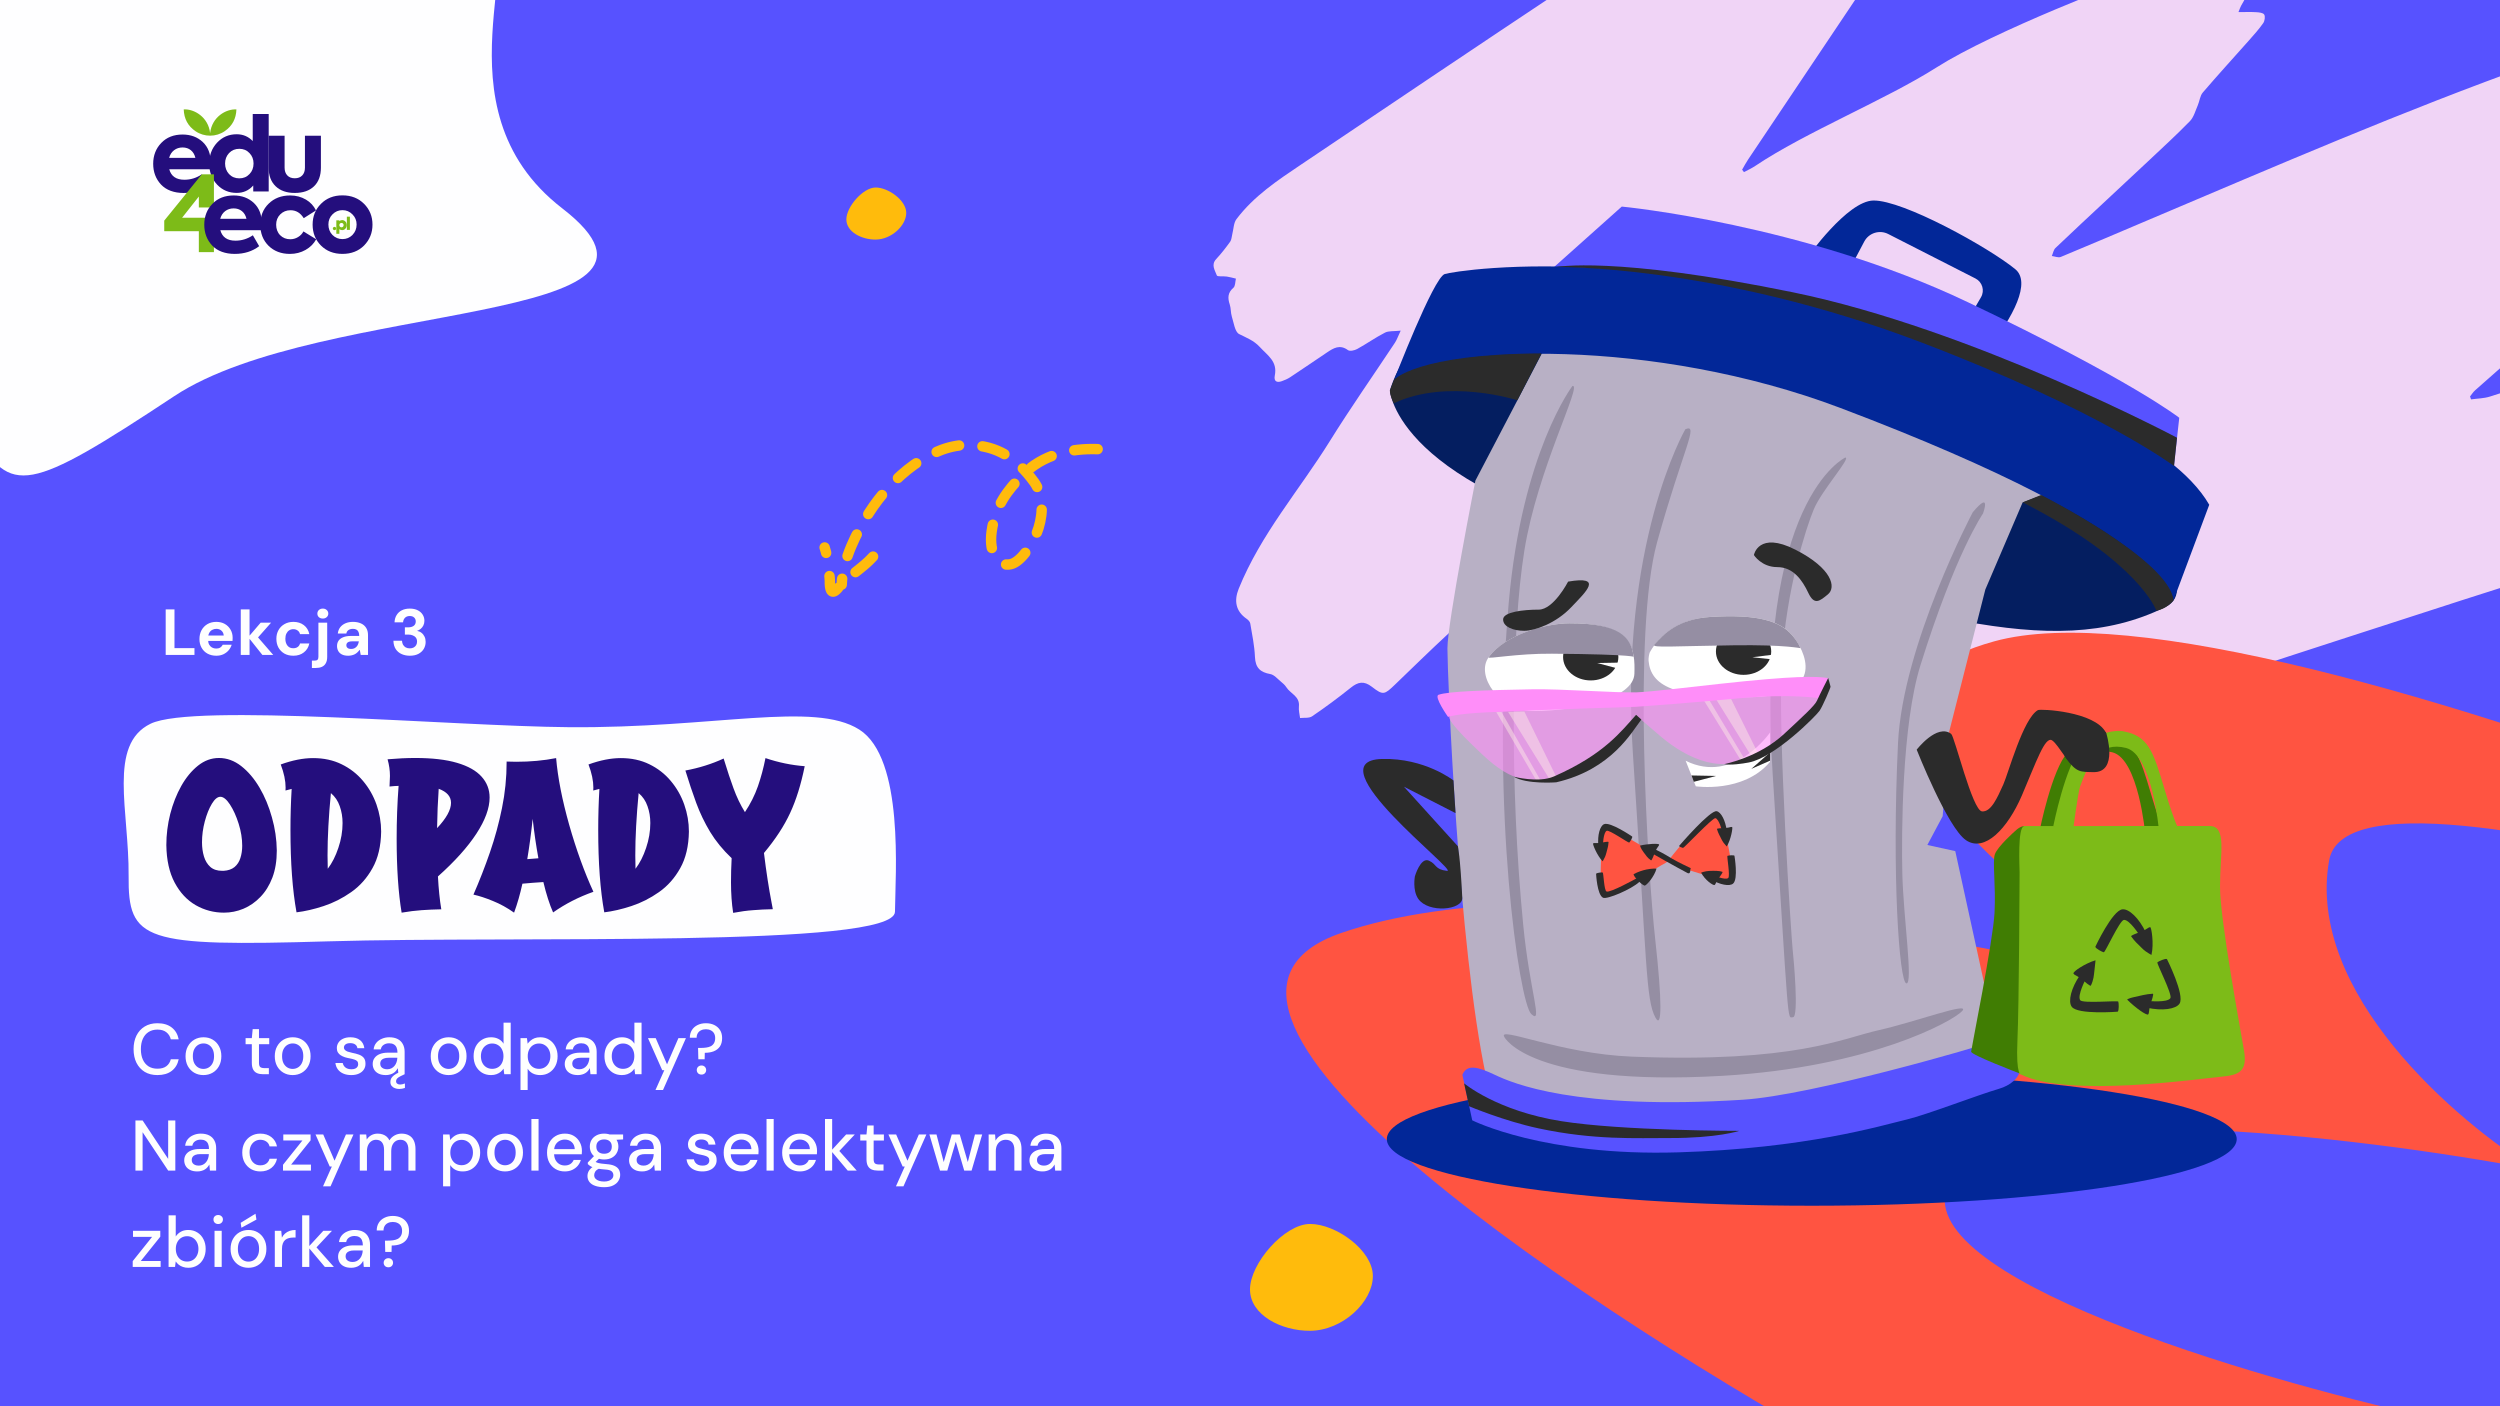 <svg width="1920" height="1080" viewBox="0 0 1920 1080" fill="none" xmlns="http://www.w3.org/2000/svg">
<rect x="0" y="0" width="1920" height="1080" fill="#808080" stroke="none"/>
<g clip-path="url(#clip0_5836_184342)">
<rect width="1920" height="1080" fill="#5752FF"/>
<path d="M2285.06 249.226C2281.98 251.725 2278.75 254.056 2275.89 256.797C2274.66 257.97 2274.17 259.984 2273.35 261.619C2275.17 262.323 2276.98 263.557 2278.84 263.625C2285.19 263.875 2291.57 263.724 2297.95 263.724C2298.3 264.518 2298.65 265.321 2299 266.116C2296.09 268.849 2293.6 272.505 2290.19 274.155C2275.35 281.347 2260.21 287.873 2245.27 294.845C2242.01 296.359 2239.11 298.698 2235.39 301.075C2237.68 303.589 2239 305.224 2240.51 306.647C2244 309.917 2246.72 312.711 2242.98 318.245C2241.4 320.584 2242.08 325.505 2243.24 328.661C2245.19 333.983 2242.57 335.785 2238.73 337.307C2233.7 339.298 2228.48 340.849 2223.59 343.166C2116.4 393.993 2002.5 424.668 1890.55 461.043C1772.13 499.522 1653.37 536.889 1536.49 580.237C1516.25 587.746 1495.22 593 1474.52 599.162C1472.11 599.882 1469.33 600.298 1466.96 599.745C1465.44 599.397 1463 596.293 1463.32 595.635C1468.73 584.484 1458.74 581.259 1453.87 575.46C1452.82 574.203 1451.01 573.272 1450.58 571.856C1449.03 566.739 1445.35 565.634 1440.85 565.096C1435.26 564.422 1431.17 562.409 1431.6 555.043C1431.85 550.826 1430.4 546.443 1429.38 542.211C1426.88 531.787 1426.8 531.81 1429.51 522.839C1421.95 523.354 1418.29 519.099 1416.13 512.074C1414.76 507.623 1414.98 504.693 1418.61 502.013C1421.85 499.621 1424.18 497.055 1422.2 492.232C1421.69 491.006 1423.71 488.424 1424.92 486.729C1427.3 483.368 1429.99 480.226 1432.42 476.903C1433.11 475.964 1433.11 474.397 1433.89 473.64C1441.06 466.63 1447.48 458.287 1455.72 453.049C1505.91 421.178 1555.49 388.421 1602.83 352.137C1605.19 350.328 1607.21 348.049 1609.39 345.99C1609.17 345.377 1608.96 344.763 1608.74 344.15C1606.98 344.355 1605.05 344.135 1603.5 344.824C1578.1 356.096 1552.71 367.398 1527.4 378.867C1495.88 393.145 1464.37 407.476 1432.96 421.988C1403.23 435.728 1373.66 449.824 1343.95 463.602C1308.26 480.158 1272.77 497.244 1236.66 512.755C1216.64 521.355 1195.52 527.252 1174.86 534.247C1172.68 534.989 1170.23 535.171 1167.91 535.171C1162.53 535.186 1159.06 532.612 1160.19 526.685C1161.15 521.605 1159.17 518.539 1155.81 515.367C1152.2 511.96 1149.35 507.683 1145.7 504.33C1143.56 502.369 1140.64 500.893 1137.84 500.211C1132.77 498.977 1129.73 496.343 1128.05 491.074C1125.08 481.77 1119.33 480.158 1112.08 486.857C1098.34 499.575 1084.95 512.71 1071.44 525.693C1063.18 533.634 1062.28 534.164 1053.59 527.449C1047.43 522.688 1042.93 523.702 1037.34 528.199C1027.75 535.913 1017.84 543.211 1007.7 550.122C1005.36 551.72 1001.57 551.076 998.452 551.455C998.119 548.51 997.249 545.512 997.559 542.643C998.414 534.717 991.057 532.786 987.916 527.82C986.826 526.094 985.183 524.679 983.601 523.376C981.043 521.287 978.522 518.206 975.623 517.691C968.031 516.336 964.155 513.028 963.8 504.496C963.444 495.889 961.635 487.327 960.197 478.795C959.97 477.448 958.547 476.032 957.328 475.184C948.964 469.385 947.639 461.277 951.325 452.163C968.296 410.163 997.839 376.521 1021.27 338.836C1037.24 313.142 1054.64 288.395 1071.33 263.178C1072.71 261.097 1073.53 258.629 1075.74 253.935C1070.33 254.533 1066.52 253.996 1063.67 255.457C1056.36 259.212 1049.56 264.041 1042.34 268.016C1040.31 269.136 1036.68 269.961 1035.21 268.879C1029.01 264.306 1024.13 267.327 1019.09 270.711C1009.66 277.055 1000.28 283.474 990.799 289.743C988.847 291.037 986.606 291.961 984.403 292.748C980.543 294.126 978.136 292.854 979.052 288.35C981.255 277.517 973.42 272.937 967.569 266.54C962.876 261.415 957.305 259.446 951.628 256.539C948.396 254.881 947.533 247.871 946.042 243.125C945.119 240.172 945.429 236.788 944.452 233.866C942.749 228.802 942.878 224.774 947.276 220.989C948.767 219.71 948.6 216.379 949.191 213.987C946.859 213.442 944.551 212.745 942.197 212.397C939.547 211.996 934.93 212.647 934.537 211.549C933.144 207.65 929.851 203.426 934.09 198.899C937.958 194.766 941.455 190.231 944.785 185.613C945.86 184.115 945.891 181.813 946.39 179.875C947.404 175.969 947.389 171.237 949.6 168.3C963.05 150.487 981.262 138.466 999.277 126.353C1066.72 81.007 1134.13 35.616 1201.81 -9.351C1233.77 -30.586 1281.28 -62.858 1313.62 -83.48C1322.65 -89.24 1327.54 -87.991 1333.88 -79.286C1335.99 -76.394 1337.9 -72.707 1340.78 -71.216C1344.36 -69.361 1334.11 -56.181 1337.93 -56.931C1351.74 -59.656 1380.32 -75.485 1394.08 -78.468C1400.41 -79.846 1407.02 -81.231 1412.31 -74.766C1413.43 -73.411 1416.7 -73.585 1418.97 -73.668C1424.35 -73.858 1412.18 -59.641 1411.25 -53.956C1410.44 -49.103 1412.26 -47.49 1416.77 -47.104C1425.16 -46.4 1425.85 -44.811 1422.52 -36.544C1421.84 -34.848 1421.55 -32.986 1420.68 -29.731C1425.23 -29.98 1428.82 -30.094 1432.39 -30.389C1438.4 -30.889 1440.39 -28.648 1438.34 -22.721C1437.1 -19.125 1435.17 -15.68 1433.05 -12.516C1402.9 32.565 1372.65 77.586 1342.46 122.636C1340.81 125.097 1339.44 127.761 1337.94 130.328C1338.41 130.948 1338.89 131.562 1339.37 132.182C1342.25 130.623 1345.27 129.283 1347.99 127.459C1386.95 101.341 1447.92 76.783 1487.47 51.657C1531.42 23.731 1632.8 -14.817 1644.06 -18.686C1657.54 -23.311 1699.15 -41.502 1713.19 -44.205C1717.36 -45.007 1722.22 -45.712 1724.34 -39.572C1724.69 -38.573 1727.51 -37.952 1729.14 -38.035C1739.57 -38.565 1712.29 -22.456 1711.06 -11.252C1710.98 -10.578 1711.3 -9.859 1711.49 -8.867C1712.79 -8.541 1714.09 -8.019 1715.43 -7.913C1727.66 -6.914 1727.7 -6.838 1721.2 4.343C1720.53 5.509 1720.14 6.849 1719.14 9.287C1724.27 9.287 1728.55 9.105 1732.81 9.362C1734.96 9.491 1738.04 9.779 1738.91 11.179C1739.82 12.655 1739.32 16.092 1738.18 17.72C1734.9 22.398 1731.07 26.683 1727.27 30.96C1715.42 44.337 1703.35 57.509 1691.72 71.09C1689.6 73.566 1689.3 77.646 1687.9 80.864C1686.07 85.042 1684.83 89.993 1681.85 93.052C1671.41 103.756 1660.37 113.84 1649.49 124.082C1639.21 133.765 1628.84 143.356 1618.52 152.993C1605.19 165.446 1591.8 177.846 1578.6 190.458C1577.11 191.882 1576.71 194.531 1575.8 196.613C1578.12 196.901 1580.79 198.112 1582.69 197.325C1605.13 188.059 1627.44 178.467 1649.8 169.004C1747.95 127.474 1845.76 85.05 1946.05 49.167C1948.71 48.213 1951.45 47.501 1954.09 46.495C1965.01 42.338 1974.52 42.202 1981.36 54.345C1984.97 60.749 1991 61.4 1998.03 59.697C2011.71 56.389 2025.53 53.436 2039.44 51.574C2044.81 50.855 2050.61 53.444 2056.19 54.655C2057.99 55.049 2059.68 56.283 2061.47 56.412C2067.83 56.873 2072.11 58.91 2072.49 66.684C2072.58 68.532 2098.92 60.901 2101.4 61.529C2106.57 62.846 2109.24 64.739 2106.29 70.447C2103.23 76.382 2105.8 78.38 2111.42 78.38C2113.29 78.38 2115.18 78.577 2117.02 78.903C2121.45 79.69 2123.45 82.438 2121.13 86.632C2118.48 91.416 2093.02 106.451 2089.34 110.38C2081.19 119.086 2072.22 126.974 2064.09 135.703C2056.37 144 2047.8 151.964 2047.63 165.045C2047.61 167.074 2045.65 169.451 2044.01 171.033C2036.14 178.619 2028.05 185.947 2020.09 193.434C2010.28 202.662 2000.62 212.087 1990.69 221.171C1984.77 226.584 1978.35 231.391 1972.32 236.683C1948.46 257.652 1924.65 278.698 1900.87 299.773C1899.37 301.098 1898.27 302.907 1896.99 304.489C1897.25 305.239 1897.5 305.988 1897.76 306.73C1902.61 306.041 1907.66 306.026 1912.28 304.558C1946.58 293.619 1980.94 282.838 2015 271.135C2062.87 254.685 2110.49 237.477 2158.23 220.618C2161.33 219.521 2164.52 218.711 2167.66 217.727C2172.18 216.303 2175.28 218.279 2177.91 221.928C2179.98 224.812 2182.52 227.348 2184.52 230.278C2188.26 235.759 2193.14 236.039 2198.87 234.608C2210.73 231.648 2222.56 228.514 2234.58 226.432C2241.28 225.274 2249.39 220.868 2254.14 231.194C2254.69 232.383 2259.31 231.497 2262.03 231.709C2264.7 231.913 2267.35 232.292 2270.01 232.595C2269.5 235.009 2269.43 237.644 2268.4 239.801C2266.27 244.344 2268.33 245.562 2272.17 245.661C2275.94 245.759 2279.72 245.684 2283.5 245.684C2284.01 246.857 2284.51 248.03 2285.02 249.196L2285.06 249.226Z" fill="#F0D4F6"/>
<path d="M1030.32 716.433C863.44 773.662 1228.55 1012.04 1431.96 1124.08C1972.2 1374.4 1945.62 1204.6 1864.8 1088.41C1728.05 1058.07 1462.93 979.707 1496.43 909.011C1529.93 838.314 1810.5 872.376 1946.6 898.244C1886.46 861.306 1770.7 762.089 1788.78 660.733C1806.86 559.377 2372.73 753.869 2653.4 863.784C2503.71 775.913 1742.11 434.445 1531.55 492.555C1363.11 539.044 1551.32 690.772 1666.48 760.826C1523.96 722.183 1197.2 659.204 1030.32 716.433Z" fill="#FF5441"/>
<path d="M-338.395 -16.905C-411.358 26.826 -55.871 182.87 -73.261 214.344C-90.651 245.818 -48.005 285.75 -19.641 333.072C8.722 380.395 20.765 379.024 133.826 304.242C246.888 229.46 549.446 250.875 431.696 159.923C330.516 81.77 410.621 -47.61 369.851 -51.241C329.081 -54.873 -247.192 -71.57 -338.395 -16.905Z" fill="#FEFEFF"/>
<path d="M436.924 558.485C347.292 557.747 148.5 539.786 115.599 555.84C82.698 571.893 99.192 622.816 98.782 672.694C98.371 722.571 109.961 727.201 252.699 722.934C395.437 718.668 687.107 728.325 687.338 700.212C687.569 672.1 694.651 582.373 659.949 560.321C625.248 538.27 548.965 559.408 436.924 558.485Z" fill="#FEFEFF"/>
<path d="M1054.36 980C1054.36 999.826 1031.14 1021.91 1006.15 1022.05C984.267 1022.18 960 1010.08 960 990.257C960 970.431 986.328 940 1006.15 940C1025.98 940 1054.36 960.175 1054.36 980Z" fill="#FFBB0C"/>
<path d="M696 163.5C696 173.165 684.678 183.929 672.5 184C661.83 184.062 650 178.165 650 168.5C650 158.835 662.835 144 672.5 144C682.165 144 696 153.835 696 163.5Z" fill="#FFBB0C"/>
<path d="M161.357 102.236C162.789 89.733 173.635 83.57 181.568 84.028C181.331 91.115 178.406 96.742 172.562 100.75C165.906 105.311 156.999 105.36 150.258 100.843C144.31 96.858 141.354 91.181 141.1 84.03C149.047 83.508 160.036 89.932 161.357 102.238V102.236Z" fill="#7DBB18"/>
<path d="M161.846 124.824C161.846 126.077 161.715 127.797 161.454 129.986H129.984C131.439 135.358 135.321 138.044 141.618 138.044C146.411 138.044 150.86 136.664 154.974 133.901L159.818 142.271C154.608 146.23 148.361 148.209 141.072 148.209C133.783 148.209 127.718 146.052 123.659 141.724C119.646 137.396 117.645 132.075 117.645 125.766C117.645 119.456 119.726 114.01 123.892 109.733C128.004 105.456 133.444 103.318 140.212 103.318C146.459 103.318 151.639 105.246 155.754 109.103C159.815 112.967 161.846 118.205 161.846 124.824ZM146.578 115.359C144.833 113.953 142.711 113.253 140.212 113.253C137.714 113.253 135.539 113.953 133.692 115.359C131.843 116.772 130.581 118.727 129.904 121.227H150.053C149.477 118.727 148.321 116.772 146.576 115.359H146.578Z" fill="#240E7D"/>
<path d="M194.103 108.344V87.544H206.362V147.06H194.49V142.445C191.159 146.252 186.918 148.154 181.763 148.154C175.773 148.154 170.749 146.016 166.688 141.739C162.681 137.417 160.676 132.045 160.676 125.63C160.676 119.215 162.681 113.926 166.688 109.597C170.749 105.269 175.773 103.106 181.763 103.106C186.653 103.106 190.77 104.855 194.103 108.344ZM194.725 125.553C194.725 122.37 193.684 119.711 191.602 117.571C189.571 115.382 186.969 114.286 183.794 114.286C180.62 114.286 177.985 115.38 175.904 117.571C173.873 119.76 172.859 122.421 172.859 125.553C172.859 128.686 173.873 131.498 175.904 133.688C177.985 135.877 180.616 136.973 183.794 136.973C186.973 136.973 189.571 135.879 191.602 133.688C193.684 131.551 194.725 128.838 194.725 125.553Z" fill="#240E7D"/>
<path d="M226.387 148.179C220.136 148.179 215.23 146.461 211.666 143.017C208.099 139.573 206.316 134.806 206.316 128.702V104.223H218.575V128.785C218.575 131.286 219.266 133.266 220.644 134.723C222.023 136.186 223.937 136.918 226.387 136.918C228.838 136.918 230.748 136.186 232.126 134.723C233.505 133.266 234.195 131.286 234.195 128.785V104.223H246.459V128.702C246.459 134.908 244.686 139.707 241.145 143.094C237.605 146.487 232.685 148.179 226.387 148.179Z" fill="#240E7D"/>
<path d="M256.914 176.769C256.549 176.769 256.242 176.646 255.99 176.402C255.738 176.158 255.611 175.855 255.611 175.49C255.611 175.125 255.738 174.839 255.99 174.599C256.242 174.359 256.549 174.241 256.914 174.241C257.278 174.241 257.553 174.364 257.797 174.608C258.04 174.851 258.163 175.146 258.163 175.492C258.163 175.857 258.04 176.16 257.797 176.404C257.553 176.648 257.259 176.771 256.914 176.771V176.769Z" fill="#7DBB18"/>
<path d="M262.72 169.026C263.764 169.026 264.624 169.399 265.298 170.143C265.971 170.871 266.308 171.781 266.308 172.871C266.308 173.961 265.967 174.862 265.285 175.626C264.612 176.37 263.762 176.743 262.735 176.743C261.92 176.743 261.225 176.478 260.649 175.946V179.579H258.299V169.215H260.611V169.893C261.187 169.316 261.89 169.028 262.723 169.028L262.72 169.026ZM263.915 172.896C263.915 172.417 263.76 172.016 263.449 171.692C263.14 171.367 262.746 171.206 262.267 171.206C261.789 171.206 261.393 171.367 261.077 171.692C260.764 172.016 260.605 172.417 260.605 172.896C260.605 173.375 260.76 173.757 261.069 174.094C261.388 174.423 261.787 174.586 262.265 174.586C262.744 174.586 263.146 174.423 263.447 174.094C263.756 173.757 263.913 173.358 263.913 172.896H263.915Z" fill="#7DBB18"/>
<path d="M268.725 166.404V176.554H266.387V166.404H268.725Z" fill="#7DBB18"/>
<path d="M139.836 167.234L152.707 150.94V159.351C155.35 159.355 163.124 159.351 164.291 159.351V133.881H154.979L126.135 169.431V177.545H152.707V193.62H164.291V177.055H164.485V167.234H139.838H139.836Z" fill="#7DBB18"/>
<path d="M201.079 171.615C201.079 172.869 200.947 174.589 200.687 176.777H169.214C170.669 182.149 174.551 184.836 180.849 184.836C185.641 184.836 190.09 183.455 194.205 180.692L199.048 189.062C193.838 193.022 187.591 195 180.302 195C173.013 195 166.948 192.844 162.889 188.515C158.878 184.187 156.877 178.866 156.877 172.559C156.877 166.252 158.959 160.804 163.124 156.526C167.236 152.249 172.677 150.111 179.445 150.111C185.692 150.111 190.872 152.039 194.986 155.897C199.048 159.761 201.079 164.999 201.079 171.617V171.615ZM185.808 162.151C184.063 160.745 181.941 160.045 179.443 160.045C176.944 160.045 174.769 160.745 172.922 162.151C171.074 163.563 169.812 165.518 169.134 168.019H189.283C188.707 165.518 187.551 163.563 185.806 162.151H185.808Z" fill="#240E7D"/>
<path d="M222.631 195C215.965 195 210.499 192.92 206.23 188.744C202.014 184.524 199.902 179.127 199.902 172.559C199.902 165.991 202.037 160.569 206.306 156.444C210.573 152.224 216.094 150.111 222.862 150.111C227.339 150.111 231.388 151.18 235.007 153.32C238.391 155.322 240.945 158.075 242.668 161.58C242.673 161.589 242.677 161.599 242.681 161.608C242.702 161.65 233.249 167.552 233.249 167.552C230.752 163.485 227.364 161.455 223.097 161.455C219.973 161.455 217.345 162.524 215.209 164.664C213.125 166.744 212.085 169.38 212.085 172.563C212.085 175.746 213.1 178.533 215.13 180.616C217.212 182.702 219.817 183.748 222.942 183.748C225.077 183.748 227.068 183.188 228.916 182.068C230.763 180.949 232.129 179.498 233.016 177.727L242.844 183.752C242.844 183.752 242.844 183.752 242.844 183.754C240.974 187.171 238.257 189.896 234.697 191.919C231.078 193.98 227.055 195.007 222.631 195.007V195Z" fill="#240E7D"/>
<path d="M263.005 194.99C256.273 194.99 250.758 192.837 246.462 188.534C242.218 184.238 240.094 178.896 240.094 172.514C240.094 166.133 242.218 160.825 246.462 156.571C250.758 152.217 256.273 150.039 263.005 150.039C269.737 150.039 275.325 152.217 279.624 156.571C283.921 160.874 286.07 166.19 286.07 172.514C286.07 178.838 283.921 184.129 279.624 188.534C275.327 192.837 269.787 194.99 263.005 194.99ZM273.879 172.438C273.879 169.38 272.818 166.786 270.694 164.659C268.57 162.481 266.007 161.393 263.005 161.393C260.002 161.393 257.439 162.481 255.315 164.659C253.242 166.735 252.209 169.325 252.209 172.438C252.209 175.551 253.242 178.325 255.315 180.444C257.439 182.571 260.002 183.633 263.005 183.633C266.007 183.633 268.57 182.571 270.694 180.444C272.818 178.215 273.879 175.545 273.879 172.438Z" fill="#240E7D"/>
<path d="M171.741 668.793C175.228 668.572 178.022 667.603 180.125 665.888C182.228 664.117 183.722 661.82 184.607 658.998C185.548 656.12 186.019 652.966 186.019 649.535C186.019 644.057 185.105 638.412 183.279 632.602C181.453 626.791 179.24 621.894 176.639 617.909C174.038 613.925 171.575 611.933 169.251 611.933C167.037 611.933 164.852 613.731 162.693 617.328C160.535 620.925 158.737 625.408 157.298 630.775C155.859 636.143 155.14 641.511 155.14 646.879C155.14 650.808 155.638 654.433 156.634 657.753C157.63 661.073 159.262 663.757 161.531 665.805C163.8 667.797 166.844 668.793 170.662 668.793H171.741ZM171.99 700.917C164.243 700.917 157.021 699.008 150.325 695.189C143.629 691.316 138.234 685.533 134.139 677.841C130.044 670.149 127.913 660.548 127.747 649.037C127.747 641.013 128.743 633.044 130.735 625.131C132.783 617.217 135.605 610.051 139.202 603.632C142.854 597.157 147.143 591.955 152.068 588.026C156.993 584.097 162.361 582.133 168.172 582.133C174.259 582.133 179.959 584.208 185.271 588.358C190.584 592.509 195.26 598.015 199.3 604.877C203.34 611.739 206.521 619.376 208.846 627.787C211.225 636.143 212.47 644.61 212.581 653.188C212.581 661.101 211.447 668.046 209.178 674.022C206.909 679.944 203.838 684.896 199.964 688.881C196.146 692.865 191.801 695.881 186.932 697.929C182.117 699.921 177.137 700.917 171.99 700.917ZM251.716 667.216C255.036 662.844 257.748 657.504 259.85 651.195C262.009 644.831 263.088 638.467 263.088 632.104C263.088 627.51 262.368 623.194 260.93 619.154C259.546 615.115 257.277 611.767 254.123 609.11C252.407 626.985 251.55 642.922 251.55 656.923C251.55 660.409 251.605 663.84 251.716 667.216ZM227.726 700.668C224.628 683.679 223.078 662.623 223.078 637.499C223.078 626.597 223.382 616.055 223.991 605.873L219.26 607.118L219.343 604.877C219.343 599.564 218.098 593.643 215.607 587.113C224.572 583.848 232.845 582.216 240.427 582.216C248.617 582.216 255.921 583.793 262.341 586.947C268.815 590.102 274.294 594.363 278.776 599.73C283.314 605.098 286.773 611.158 289.152 617.909C291.532 624.66 292.722 631.578 292.722 638.661C292.556 649.784 290.342 659.136 286.081 666.718C281.875 674.299 276.424 680.442 269.728 685.146C263.032 689.849 255.977 693.419 248.561 695.854C241.146 698.288 234.201 699.893 227.726 700.668ZM335.675 636.005C342.813 628.424 346.383 621.949 346.383 616.581C346.383 611.711 343.228 608.114 336.92 605.79C336.256 615.364 335.841 625.435 335.675 636.005ZM308.448 700.917C305.902 685.699 304.63 666.745 304.63 644.057C304.63 630.167 305.128 616.664 306.124 603.549C303.91 603.604 301.586 603.77 299.151 604.047C299.373 600.339 299.483 597.628 299.483 595.912C299.483 591.762 298.874 587.501 297.657 583.129C305.349 582.465 312.432 582.133 318.907 582.133C331.912 582.133 342.62 583.378 351.031 585.868C359.498 588.358 365.779 591.9 369.874 596.493C373.969 601.031 376.016 606.371 376.016 612.514C376.016 620.648 372.641 629.89 365.889 640.238C359.138 650.587 349.288 661.544 336.339 673.109C336.837 682.683 337.694 691.094 338.912 698.344C333.544 698.454 328.508 698.676 323.804 699.008C319.101 699.34 313.982 699.976 308.448 700.917ZM404.941 659.828L413.491 659.164C411.72 649.48 410.254 639.381 409.091 628.866C407.985 639.547 406.601 649.867 404.941 659.828ZM394.814 700.917C389.502 697.154 384.078 694.166 378.545 691.952C373.066 689.683 368.086 688.051 363.603 687.055C368.252 676.43 372.485 665.583 376.303 654.516C380.122 643.448 383.193 632.159 385.517 620.648C387.897 609.083 389.087 597.296 389.087 585.287V584.872L396.391 585.038C407.404 585.038 417.641 584.097 427.104 582.216C428.377 597.213 431.725 614.312 437.148 633.515C442.627 652.717 448.825 669.844 455.742 684.896C444.453 688.881 434.132 694.166 424.78 700.751C422.013 694.498 419.523 686.723 417.309 677.426C411.886 677.758 406.518 678.173 401.206 678.671C399.435 686.75 397.304 694.166 394.814 700.917ZM488.07 667.216C491.39 662.844 494.102 657.504 496.205 651.195C498.363 644.831 499.442 638.467 499.442 632.104C499.442 627.51 498.723 623.194 497.284 619.154C495.9 615.115 493.631 611.767 490.477 609.11C488.762 626.985 487.904 642.922 487.904 656.923C487.904 660.409 487.959 663.84 488.07 667.216ZM464.081 700.668C460.982 683.679 459.432 662.623 459.432 637.499C459.432 626.597 459.737 616.055 460.345 605.873L455.614 607.118L455.697 604.877C455.697 599.564 454.452 593.643 451.962 587.113C460.926 583.848 469.199 582.216 476.781 582.216C484.971 582.216 492.276 583.793 498.695 586.947C505.17 590.102 510.648 594.363 515.13 599.73C519.668 605.098 523.127 611.158 525.506 617.909C527.886 624.66 529.076 631.578 529.076 638.661C528.91 649.784 526.696 659.136 522.435 666.718C518.229 674.299 512.779 680.442 506.083 685.146C499.387 689.849 492.331 693.419 484.916 695.854C477.5 698.288 470.555 699.893 464.081 700.668ZM563.064 701.083C561.957 693.944 561.404 686.114 561.404 677.592C561.404 671.671 561.57 665.5 561.902 659.081C555.151 652.662 549.644 645.938 545.383 638.91C541.122 631.827 537.553 624.384 534.675 616.581C531.798 608.723 529.031 600.45 526.374 591.762C536.833 589.825 546.628 586.754 555.759 582.548L556.755 585.702C558.692 592.121 560.878 598.679 563.313 605.375C565.748 612.071 568.681 618.186 572.112 623.72C576.373 617.3 579.693 610.688 582.073 603.881C584.452 597.019 586.389 589.797 587.883 582.216C597.844 585.591 607.888 587.667 618.015 588.441C615.193 602.442 611.457 614.423 606.809 624.384C602.216 634.345 595.52 644.582 586.721 655.097C588.492 669.54 590.457 682.323 592.615 693.446L593.528 698.261C588.16 698.371 583.124 698.62 578.42 699.008C573.717 699.34 568.598 700.032 563.064 701.083Z" fill="#240E7D"/>
<path d="M120.9 825.66C117.123 825.66 113.86 824.835 111.11 823.185C108.397 821.498 106.288 819.17 104.785 816.2C103.318 813.193 102.585 809.71 102.585 805.75C102.585 801.827 103.318 798.362 104.785 795.355C106.288 792.348 108.397 790.02 111.11 788.37C113.86 786.683 117.123 785.84 120.9 785.84C125.41 785.84 129.058 786.922 131.845 789.085C134.668 791.248 136.465 794.292 137.235 798.215H131.185C130.635 795.942 129.498 794.127 127.775 792.77C126.088 791.413 123.797 790.735 120.9 790.735C118.297 790.735 116.042 791.34 114.135 792.55C112.228 793.76 110.762 795.483 109.735 797.72C108.708 799.957 108.195 802.633 108.195 805.75C108.195 808.867 108.708 811.562 109.735 813.835C110.762 816.072 112.228 817.795 114.135 819.005C116.042 820.178 118.297 820.765 120.9 820.765C123.797 820.765 126.088 820.123 127.775 818.84C129.498 817.52 130.635 815.742 131.185 813.505H137.235C136.465 817.318 134.668 820.307 131.845 822.47C129.058 824.597 125.41 825.66 120.9 825.66ZM156.19 825.66C153.586 825.66 151.24 825.055 149.15 823.845C147.096 822.635 145.465 820.948 144.255 818.785C143.081 816.585 142.495 814.055 142.495 811.195C142.495 808.262 143.1 805.713 144.31 803.55C145.52 801.35 147.17 799.645 149.26 798.435C151.35 797.225 153.696 796.62 156.3 796.62C158.94 796.62 161.286 797.225 163.34 798.435C165.393 799.645 167.006 801.332 168.18 803.495C169.39 805.658 169.995 808.207 169.995 811.14C169.995 814.073 169.39 816.622 168.18 818.785C167.006 820.948 165.375 822.635 163.285 823.845C161.195 825.055 158.83 825.66 156.19 825.66ZM156.19 820.93C157.693 820.93 159.05 820.563 160.26 819.83C161.506 819.097 162.496 818.015 163.23 816.585C164 815.118 164.385 813.303 164.385 811.14C164.385 808.977 164.018 807.18 163.285 805.75C162.551 804.283 161.561 803.183 160.315 802.45C159.105 801.717 157.766 801.35 156.3 801.35C154.833 801.35 153.476 801.717 152.23 802.45C150.983 803.183 149.975 804.283 149.205 805.75C148.471 807.18 148.105 808.977 148.105 811.14C148.105 813.303 148.471 815.118 149.205 816.585C149.975 818.015 150.965 819.097 152.175 819.83C153.421 820.563 154.76 820.93 156.19 820.93ZM201.977 825C200.217 825 198.695 824.725 197.412 824.175C196.129 823.625 195.139 822.708 194.442 821.425C193.745 820.142 193.397 818.4 193.397 816.2V801.955H188.612V797.28H193.397L194.057 790.35H198.897V797.28H206.762V801.955H198.897V816.255C198.897 817.832 199.227 818.913 199.887 819.5C200.547 820.05 201.684 820.325 203.297 820.325H206.487V825H201.977ZM224.725 825.66C222.122 825.66 219.775 825.055 217.685 823.845C215.632 822.635 214 820.948 212.79 818.785C211.617 816.585 211.03 814.055 211.03 811.195C211.03 808.262 211.635 805.713 212.845 803.55C214.055 801.35 215.705 799.645 217.795 798.435C219.885 797.225 222.232 796.62 224.835 796.62C227.475 796.62 229.822 797.225 231.875 798.435C233.928 799.645 235.542 801.332 236.715 803.495C237.925 805.658 238.53 808.207 238.53 811.14C238.53 814.073 237.925 816.622 236.715 818.785C235.542 820.948 233.91 822.635 231.82 823.845C229.73 825.055 227.365 825.66 224.725 825.66ZM224.725 820.93C226.228 820.93 227.585 820.563 228.795 819.83C230.042 819.097 231.032 818.015 231.765 816.585C232.535 815.118 232.92 813.303 232.92 811.14C232.92 808.977 232.553 807.18 231.82 805.75C231.087 804.283 230.097 803.183 228.85 802.45C227.64 801.717 226.302 801.35 224.835 801.35C223.368 801.35 222.012 801.717 220.765 802.45C219.518 803.183 218.51 804.283 217.74 805.75C217.007 807.18 216.64 808.977 216.64 811.14C216.64 813.303 217.007 815.118 217.74 816.585C218.51 818.015 219.5 819.097 220.71 819.83C221.957 820.563 223.295 820.93 224.725 820.93ZM269.797 825.66C267.45 825.66 265.397 825.275 263.637 824.505C261.877 823.735 260.484 822.653 259.457 821.26C258.43 819.867 257.807 818.235 257.587 816.365H263.197C263.38 817.245 263.729 818.052 264.242 818.785C264.792 819.518 265.525 820.105 266.442 820.545C267.395 820.985 268.514 821.205 269.797 821.205C271.007 821.205 271.997 821.04 272.767 820.71C273.574 820.343 274.16 819.867 274.527 819.28C274.894 818.657 275.077 817.997 275.077 817.3C275.077 816.273 274.82 815.503 274.307 814.99C273.83 814.44 273.097 814.018 272.107 813.725C271.154 813.395 269.999 813.102 268.642 812.845C267.359 812.625 266.112 812.332 264.902 811.965C263.729 811.562 262.665 811.067 261.712 810.48C260.795 809.893 260.062 809.16 259.512 808.28C258.962 807.363 258.687 806.245 258.687 804.925C258.687 803.348 259.109 801.937 259.952 800.69C260.795 799.407 261.987 798.417 263.527 797.72C265.104 796.987 266.955 796.62 269.082 796.62C272.162 796.62 274.637 797.353 276.507 798.82C278.377 800.287 279.477 802.358 279.807 805.035H274.472C274.325 803.788 273.775 802.835 272.822 802.175C271.869 801.478 270.604 801.13 269.027 801.13C267.45 801.13 266.24 801.442 265.397 802.065C264.554 802.688 264.132 803.513 264.132 804.54C264.132 805.2 264.37 805.787 264.847 806.3C265.324 806.813 266.02 807.253 266.937 807.62C267.89 807.95 269.045 808.262 270.402 808.555C272.345 808.922 274.087 809.38 275.627 809.93C277.167 810.48 278.395 811.287 279.312 812.35C280.229 813.413 280.687 814.935 280.687 816.915C280.724 818.638 280.284 820.16 279.367 821.48C278.487 822.8 277.222 823.827 275.572 824.56C273.959 825.293 272.034 825.66 269.797 825.66ZM296.348 825.66C294.075 825.66 292.186 825.275 290.683 824.505C289.18 823.735 288.061 822.708 287.328 821.425C286.595 820.105 286.228 818.693 286.228 817.19C286.228 815.357 286.705 813.798 287.658 812.515C288.611 811.195 289.968 810.187 291.728 809.49C293.488 808.793 295.596 808.445 298.053 808.445H305.258C305.258 806.832 305.02 805.493 304.543 804.43C304.066 803.367 303.351 802.578 302.398 802.065C301.481 801.515 300.308 801.24 298.878 801.24C297.228 801.24 295.816 801.643 294.643 802.45C293.47 803.22 292.736 804.375 292.443 805.915H286.943C287.163 803.972 287.823 802.322 288.923 800.965C290.06 799.572 291.508 798.508 293.268 797.775C295.028 797.005 296.898 796.62 298.878 796.62C301.481 796.62 303.663 797.078 305.423 797.995C307.183 798.912 308.503 800.213 309.383 801.9C310.3 803.55 310.758 805.53 310.758 807.84V825H305.973L305.533 820.325C305.13 821.058 304.653 821.755 304.103 822.415C303.553 823.075 302.893 823.643 302.123 824.12C301.39 824.597 300.528 824.963 299.538 825.22C298.585 825.513 297.521 825.66 296.348 825.66ZM297.393 821.205C298.566 821.205 299.63 820.967 300.583 820.49C301.536 820.013 302.343 819.372 303.003 818.565C303.7 817.722 304.213 816.787 304.543 815.76C304.91 814.697 305.111 813.615 305.148 812.515V812.35H298.603C297.026 812.35 295.743 812.552 294.753 812.955C293.8 813.322 293.103 813.835 292.663 814.495C292.223 815.155 292.003 815.925 292.003 816.805C292.003 817.722 292.205 818.51 292.608 819.17C293.048 819.793 293.671 820.288 294.478 820.655C295.285 821.022 296.256 821.205 297.393 821.205ZM306.633 836.33C305.423 836.33 304.305 836.128 303.278 835.725C302.251 835.358 301.408 834.772 300.748 833.965C300.125 833.195 299.813 832.168 299.813 830.885C299.813 829.968 300.015 829.088 300.418 828.245C300.858 827.438 301.573 826.632 302.563 825.825C303.59 825.018 304.965 824.248 306.688 823.515L309.438 822.305L310.758 825L307.678 826.485C306.395 827.108 305.478 827.732 304.928 828.355C304.415 829.015 304.158 829.693 304.158 830.39C304.158 831.16 304.433 831.765 304.983 832.205C305.57 832.682 306.34 832.92 307.293 832.92C307.806 832.92 308.393 832.847 309.053 832.7C309.713 832.553 310.355 832.352 310.978 832.095V835.56C310.355 835.78 309.658 835.963 308.888 836.11C308.155 836.257 307.403 836.33 306.633 836.33ZM344.5 825.66C341.897 825.66 339.55 825.055 337.46 823.845C335.407 822.635 333.775 820.948 332.565 818.785C331.392 816.585 330.805 814.055 330.805 811.195C330.805 808.262 331.41 805.713 332.62 803.55C333.83 801.35 335.48 799.645 337.57 798.435C339.66 797.225 342.007 796.62 344.61 796.62C347.25 796.62 349.597 797.225 351.65 798.435C353.704 799.645 355.317 801.332 356.49 803.495C357.7 805.658 358.305 808.207 358.305 811.14C358.305 814.073 357.7 816.622 356.49 818.785C355.317 820.948 353.685 822.635 351.595 823.845C349.505 825.055 347.14 825.66 344.5 825.66ZM344.5 820.93C346.004 820.93 347.36 820.563 348.57 819.83C349.817 819.097 350.807 818.015 351.54 816.585C352.31 815.118 352.695 813.303 352.695 811.14C352.695 808.977 352.329 807.18 351.595 805.75C350.862 804.283 349.872 803.183 348.625 802.45C347.415 801.717 346.077 801.35 344.61 801.35C343.144 801.35 341.787 801.717 340.54 802.45C339.294 803.183 338.285 804.283 337.515 805.75C336.782 807.18 336.415 808.977 336.415 811.14C336.415 813.303 336.782 815.118 337.515 816.585C338.285 818.015 339.275 819.097 340.485 819.83C341.732 820.563 343.07 820.93 344.5 820.93ZM377.095 825.66C374.455 825.66 372.127 825.037 370.11 823.79C368.093 822.507 366.517 820.783 365.38 818.62C364.28 816.42 363.73 813.927 363.73 811.14C363.73 808.317 364.28 805.823 365.38 803.66C366.517 801.497 368.093 799.792 370.11 798.545C372.163 797.262 374.51 796.62 377.15 796.62C379.313 796.62 381.22 797.06 382.87 797.94C384.52 798.783 385.803 799.993 386.72 801.57V785.4H392.22V825H387.27L386.72 820.71C386.17 821.553 385.455 822.36 384.575 823.13C383.695 823.863 382.632 824.468 381.385 824.945C380.138 825.422 378.708 825.66 377.095 825.66ZM377.975 820.875C379.698 820.875 381.22 820.472 382.54 819.665C383.86 818.858 384.868 817.722 385.565 816.255C386.298 814.788 386.665 813.083 386.665 811.14C386.665 809.197 386.298 807.51 385.565 806.08C384.868 804.613 383.86 803.477 382.54 802.67C381.22 801.827 379.698 801.405 377.975 801.405C376.325 801.405 374.84 801.827 373.52 802.67C372.2 803.477 371.173 804.613 370.44 806.08C369.707 807.51 369.34 809.197 369.34 811.14C369.34 813.083 369.707 814.788 370.44 816.255C371.173 817.722 372.2 818.858 373.52 819.665C374.84 820.472 376.325 820.875 377.975 820.875ZM399.741 837.1V797.28H404.691L405.241 801.57C405.828 800.727 406.561 799.938 407.441 799.205C408.321 798.435 409.366 797.812 410.576 797.335C411.823 796.858 413.271 796.62 414.921 796.62C417.561 796.62 419.871 797.262 421.851 798.545C423.868 799.828 425.426 801.57 426.526 803.77C427.663 805.933 428.231 808.408 428.231 811.195C428.231 813.982 427.663 816.475 426.526 818.675C425.389 820.838 423.813 822.543 421.796 823.79C419.816 825.037 417.506 825.66 414.866 825.66C412.703 825.66 410.796 825.238 409.146 824.395C407.496 823.515 406.194 822.305 405.241 820.765V837.1H399.741ZM413.986 820.875C415.673 820.875 417.158 820.472 418.441 819.665C419.761 818.858 420.788 817.722 421.521 816.255C422.291 814.788 422.676 813.083 422.676 811.14C422.676 809.197 422.291 807.51 421.521 806.08C420.788 804.613 419.761 803.477 418.441 802.67C417.158 801.827 415.673 801.405 413.986 801.405C412.263 801.405 410.741 801.827 409.421 802.67C408.138 803.477 407.129 804.613 406.396 806.08C405.663 807.51 405.296 809.197 405.296 811.14C405.296 813.083 405.663 814.788 406.396 816.255C407.129 817.722 408.138 818.858 409.421 819.665C410.741 820.472 412.263 820.875 413.986 820.875ZM443.838 825.66C441.565 825.66 439.676 825.275 438.173 824.505C436.67 823.735 435.551 822.708 434.818 821.425C434.085 820.105 433.718 818.693 433.718 817.19C433.718 815.357 434.195 813.798 435.148 812.515C436.101 811.195 437.458 810.187 439.218 809.49C440.978 808.793 443.086 808.445 445.543 808.445H452.748C452.748 806.832 452.51 805.493 452.033 804.43C451.556 803.367 450.841 802.578 449.888 802.065C448.971 801.515 447.798 801.24 446.368 801.24C444.718 801.24 443.306 801.643 442.133 802.45C440.96 803.22 440.226 804.375 439.933 805.915H434.433C434.653 803.972 435.313 802.322 436.413 800.965C437.55 799.572 438.998 798.508 440.758 797.775C442.518 797.005 444.388 796.62 446.368 796.62C448.971 796.62 451.153 797.078 452.913 797.995C454.673 798.912 455.993 800.213 456.873 801.9C457.79 803.55 458.248 805.53 458.248 807.84V825H453.463L453.023 820.325C452.62 821.058 452.143 821.755 451.593 822.415C451.043 823.075 450.383 823.643 449.613 824.12C448.88 824.597 448.018 824.963 447.028 825.22C446.075 825.513 445.011 825.66 443.838 825.66ZM444.883 821.205C446.056 821.205 447.12 820.967 448.073 820.49C449.026 820.013 449.833 819.372 450.493 818.565C451.19 817.722 451.703 816.787 452.033 815.76C452.4 814.697 452.601 813.615 452.638 812.515V812.35H446.093C444.516 812.35 443.233 812.552 442.243 812.955C441.29 813.322 440.593 813.835 440.153 814.495C439.713 815.155 439.493 815.925 439.493 816.805C439.493 817.722 439.695 818.51 440.098 819.17C440.538 819.793 441.161 820.288 441.968 820.655C442.775 821.022 443.746 821.205 444.883 821.205ZM477.588 825.66C474.948 825.66 472.62 825.037 470.603 823.79C468.587 822.507 467.01 820.783 465.873 818.62C464.773 816.42 464.223 813.927 464.223 811.14C464.223 808.317 464.773 805.823 465.873 803.66C467.01 801.497 468.587 799.792 470.603 798.545C472.657 797.262 475.003 796.62 477.643 796.62C479.807 796.62 481.713 797.06 483.363 797.94C485.013 798.783 486.297 799.993 487.213 801.57V785.4H492.713V825H487.763L487.213 820.71C486.663 821.553 485.948 822.36 485.068 823.13C484.188 823.863 483.125 824.468 481.878 824.945C480.632 825.422 479.202 825.66 477.588 825.66ZM478.468 820.875C480.192 820.875 481.713 820.472 483.033 819.665C484.353 818.858 485.362 817.722 486.058 816.255C486.792 814.788 487.158 813.083 487.158 811.14C487.158 809.197 486.792 807.51 486.058 806.08C485.362 804.613 484.353 803.477 483.033 802.67C481.713 801.827 480.192 801.405 478.468 801.405C476.818 801.405 475.333 801.827 474.013 802.67C472.693 803.477 471.667 804.613 470.933 806.08C470.2 807.51 469.833 809.197 469.833 811.14C469.833 813.083 470.2 814.788 470.933 816.255C471.667 817.722 472.693 818.858 474.013 819.665C475.333 820.472 476.818 820.875 478.468 820.875ZM503.424 837.1L510.189 821.92H508.594L497.649 797.28H503.589L512.279 817.41L521.024 797.28H526.799L509.199 837.1H503.424ZM536.33 813.505L536.11 804.815H538.09C539.593 804.815 541.005 804.723 542.325 804.54C543.682 804.357 544.873 804.008 545.9 803.495C546.927 802.945 547.733 802.175 548.32 801.185C548.943 800.158 549.255 798.838 549.255 797.225C549.255 795.795 548.962 794.585 548.375 793.595C547.788 792.568 546.945 791.798 545.845 791.285C544.782 790.735 543.553 790.46 542.16 790.46C540.73 790.46 539.465 790.735 538.365 791.285C537.302 791.798 536.477 792.55 535.89 793.54C535.303 794.493 535.01 795.648 535.01 797.005H529.785C529.785 794.805 530.298 792.862 531.325 791.175C532.352 789.488 533.8 788.187 535.67 787.27C537.54 786.317 539.703 785.84 542.16 785.84C544.58 785.84 546.725 786.298 548.595 787.215C550.465 788.132 551.932 789.433 552.995 791.12C554.058 792.807 554.59 794.842 554.59 797.225C554.59 799.865 554.022 802.028 552.885 803.715C551.748 805.365 550.172 806.593 548.155 807.4C546.175 808.17 543.883 808.555 541.28 808.555L541.17 813.505H536.33ZM538.75 825.275C537.687 825.275 536.807 824.945 536.11 824.285C535.45 823.588 535.12 822.763 535.12 821.81C535.12 820.82 535.45 819.995 536.11 819.335C536.807 818.638 537.687 818.29 538.75 818.29C539.813 818.29 540.675 818.638 541.335 819.335C541.995 819.995 542.325 820.82 542.325 821.81C542.325 822.763 541.995 823.588 541.335 824.285C540.675 824.945 539.813 825.275 538.75 825.275ZM104.015 899V860.5H109.515L129.15 890.035V860.5H134.65V899H129.15L109.515 869.52V899H104.015ZM151.597 899.66C149.324 899.66 147.435 899.275 145.932 898.505C144.429 897.735 143.31 896.708 142.577 895.425C141.844 894.105 141.477 892.693 141.477 891.19C141.477 889.357 141.954 887.798 142.907 886.515C143.86 885.195 145.217 884.187 146.977 883.49C148.737 882.793 150.845 882.445 153.302 882.445H160.507C160.507 880.832 160.269 879.493 159.792 878.43C159.315 877.367 158.6 876.578 157.647 876.065C156.73 875.515 155.557 875.24 154.127 875.24C152.477 875.24 151.065 875.643 149.892 876.45C148.719 877.22 147.985 878.375 147.692 879.915H142.192C142.412 877.972 143.072 876.322 144.172 874.965C145.309 873.572 146.757 872.508 148.517 871.775C150.277 871.005 152.147 870.62 154.127 870.62C156.73 870.62 158.912 871.078 160.672 871.995C162.432 872.912 163.752 874.213 164.632 875.9C165.549 877.55 166.007 879.53 166.007 881.84V899H161.222L160.782 894.325C160.379 895.058 159.902 895.755 159.352 896.415C158.802 897.075 158.142 897.643 157.372 898.12C156.639 898.597 155.777 898.963 154.787 899.22C153.834 899.513 152.77 899.66 151.597 899.66ZM152.642 895.205C153.815 895.205 154.879 894.967 155.832 894.49C156.785 894.013 157.592 893.372 158.252 892.565C158.949 891.722 159.462 890.787 159.792 889.76C160.159 888.697 160.36 887.615 160.397 886.515V886.35H153.852C152.275 886.35 150.992 886.552 150.002 886.955C149.049 887.322 148.352 887.835 147.912 888.495C147.472 889.155 147.252 889.925 147.252 890.805C147.252 891.722 147.454 892.51 147.857 893.17C148.297 893.793 148.92 894.288 149.727 894.655C150.534 895.022 151.505 895.205 152.642 895.205ZM199.914 899.66C197.238 899.66 194.854 899.055 192.764 897.845C190.674 896.598 189.024 894.893 187.814 892.73C186.641 890.567 186.054 888.055 186.054 885.195C186.054 882.298 186.641 879.768 187.814 877.605C189.024 875.405 190.674 873.7 192.764 872.49C194.854 871.243 197.238 870.62 199.914 870.62C203.288 870.62 206.111 871.5 208.384 873.26C210.658 875.02 212.106 877.403 212.729 880.41H207.009C206.643 878.797 205.799 877.55 204.479 876.67C203.196 875.79 201.656 875.35 199.859 875.35C198.393 875.35 197.036 875.735 195.789 876.505C194.543 877.238 193.534 878.338 192.764 879.805C192.031 881.235 191.664 883.013 191.664 885.14C191.664 886.717 191.884 888.128 192.324 889.375C192.764 890.585 193.351 891.612 194.084 892.455C194.854 893.298 195.734 893.94 196.724 894.38C197.714 894.783 198.759 894.985 199.859 894.985C201.069 894.985 202.151 894.802 203.104 894.435C204.094 894.032 204.919 893.445 205.579 892.675C206.276 891.905 206.753 890.988 207.009 889.925H212.729C212.106 892.858 210.658 895.223 208.384 897.02C206.111 898.78 203.288 899.66 199.914 899.66ZM217.35 899V894.545L232.255 875.9H217.57V871.28H238.525V875.79L223.565 894.435H238.8V899H217.35ZM248.082 911.1L254.847 895.92H253.252L242.307 871.28H248.247L256.937 891.41L265.682 871.28H271.457L253.857 911.1H248.082ZM276.313 899V871.28H281.263L281.648 875.185C282.528 873.755 283.702 872.637 285.168 871.83C286.635 871.023 288.285 870.62 290.118 870.62C291.512 870.62 292.777 870.822 293.913 871.225C295.05 871.592 296.058 872.16 296.938 872.93C297.818 873.7 298.533 874.653 299.083 875.79C300.073 874.177 301.393 872.912 303.043 871.995C304.73 871.078 306.508 870.62 308.378 870.62C310.615 870.62 312.54 871.078 314.153 871.995C315.767 872.875 316.995 874.213 317.838 876.01C318.682 877.77 319.103 879.97 319.103 882.61V899H313.658V883.16C313.658 880.593 313.127 878.65 312.063 877.33C311.037 876.01 309.515 875.35 307.498 875.35C306.142 875.35 304.932 875.698 303.868 876.395C302.805 877.092 301.962 878.1 301.338 879.42C300.752 880.74 300.458 882.353 300.458 884.26V899H294.958V883.16C294.958 880.593 294.427 878.65 293.363 877.33C292.337 876.01 290.815 875.35 288.798 875.35C287.515 875.35 286.342 875.698 285.278 876.395C284.215 877.092 283.372 878.1 282.748 879.42C282.125 880.74 281.813 882.353 281.813 884.26V899H276.313ZM340.283 911.1V871.28H345.233L345.783 875.57C346.37 874.727 347.103 873.938 347.983 873.205C348.863 872.435 349.908 871.812 351.118 871.335C352.365 870.858 353.813 870.62 355.463 870.62C358.103 870.62 360.413 871.262 362.393 872.545C364.41 873.828 365.968 875.57 367.068 877.77C368.205 879.933 368.773 882.408 368.773 885.195C368.773 887.982 368.205 890.475 367.068 892.675C365.931 894.838 364.355 896.543 362.338 897.79C360.358 899.037 358.048 899.66 355.408 899.66C353.245 899.66 351.338 899.238 349.688 898.395C348.038 897.515 346.736 896.305 345.783 894.765V911.1H340.283ZM354.528 894.875C356.215 894.875 357.7 894.472 358.983 893.665C360.303 892.858 361.33 891.722 362.063 890.255C362.833 888.788 363.218 887.083 363.218 885.14C363.218 883.197 362.833 881.51 362.063 880.08C361.33 878.613 360.303 877.477 358.983 876.67C357.7 875.827 356.215 875.405 354.528 875.405C352.805 875.405 351.283 875.827 349.963 876.67C348.68 877.477 347.671 878.613 346.938 880.08C346.205 881.51 345.838 883.197 345.838 885.14C345.838 887.083 346.205 888.788 346.938 890.255C347.671 891.722 348.68 892.858 349.963 893.665C351.283 894.472 352.805 894.875 354.528 894.875ZM387.845 899.66C385.242 899.66 382.895 899.055 380.805 897.845C378.752 896.635 377.12 894.948 375.91 892.785C374.737 890.585 374.15 888.055 374.15 885.195C374.15 882.262 374.755 879.713 375.965 877.55C377.175 875.35 378.825 873.645 380.915 872.435C383.005 871.225 385.352 870.62 387.955 870.62C390.595 870.62 392.942 871.225 394.995 872.435C397.048 873.645 398.662 875.332 399.835 877.495C401.045 879.658 401.65 882.207 401.65 885.14C401.65 888.073 401.045 890.622 399.835 892.785C398.662 894.948 397.03 896.635 394.94 897.845C392.85 899.055 390.485 899.66 387.845 899.66ZM387.845 894.93C389.348 894.93 390.705 894.563 391.915 893.83C393.162 893.097 394.152 892.015 394.885 890.585C395.655 889.118 396.04 887.303 396.04 885.14C396.04 882.977 395.673 881.18 394.94 879.75C394.207 878.283 393.217 877.183 391.97 876.45C390.76 875.717 389.422 875.35 387.955 875.35C386.488 875.35 385.132 875.717 383.885 876.45C382.638 877.183 381.63 878.283 380.86 879.75C380.127 881.18 379.76 882.977 379.76 885.14C379.76 887.303 380.127 889.118 380.86 890.585C381.63 892.015 382.62 893.097 383.83 893.83C385.077 894.563 386.415 894.93 387.845 894.93ZM408.12 899V859.4H413.62V899H408.12ZM433.712 899.66C431.072 899.66 428.725 899.055 426.672 897.845C424.618 896.635 423.005 894.948 421.832 892.785C420.695 890.622 420.127 888.11 420.127 885.25C420.127 882.317 420.695 879.768 421.832 877.605C423.005 875.405 424.618 873.7 426.672 872.49C428.725 871.243 431.108 870.62 433.822 870.62C436.535 870.62 438.863 871.225 440.807 872.435C442.75 873.645 444.253 875.258 445.317 877.275C446.38 879.255 446.912 881.455 446.912 883.875C446.912 884.242 446.893 884.645 446.857 885.085C446.857 885.488 446.838 885.947 446.802 886.46H424.142V882.555H441.412C441.302 880.245 440.532 878.448 439.102 877.165C437.672 875.845 435.893 875.185 433.767 875.185C432.263 875.185 430.888 875.533 429.642 876.23C428.395 876.89 427.387 877.88 426.617 879.2C425.883 880.483 425.517 882.115 425.517 884.095V885.635C425.517 887.688 425.883 889.43 426.617 890.86C427.387 892.253 428.395 893.317 429.642 894.05C430.888 894.747 432.245 895.095 433.712 895.095C435.472 895.095 436.92 894.71 438.057 893.94C439.193 893.17 440.037 892.125 440.587 890.805H446.087C445.61 892.492 444.803 894.013 443.667 895.37C442.53 896.69 441.118 897.735 439.432 898.505C437.782 899.275 435.875 899.66 433.712 899.66ZM463.975 911.76C461.445 911.76 459.208 911.43 457.265 910.77C455.322 910.147 453.818 909.175 452.755 907.855C451.692 906.535 451.16 904.922 451.16 903.015C451.16 902.025 451.38 901.017 451.82 899.99C452.26 899 452.975 898.047 453.965 897.13C454.955 896.213 456.293 895.388 457.98 894.655L461.06 897.13C459.19 897.827 457.925 898.652 457.265 899.605C456.642 900.595 456.33 901.548 456.33 902.465C456.33 903.565 456.66 904.482 457.32 905.215C457.98 905.948 458.878 906.498 460.015 906.865C461.188 907.232 462.508 907.415 463.975 907.415C465.405 907.415 466.652 907.213 467.715 906.81C468.778 906.407 469.603 905.838 470.19 905.105C470.777 904.372 471.07 903.51 471.07 902.52C471.07 901.347 470.63 900.357 469.75 899.55C468.87 898.78 467.183 898.322 464.69 898.175C462.6 898.028 460.822 897.827 459.355 897.57C457.925 897.313 456.697 897.002 455.67 896.635C454.68 896.268 453.837 895.865 453.14 895.425C452.48 894.985 451.912 894.527 451.435 894.05V892.785L456.935 887.12L461.39 888.66L455.395 894.215L456.55 891.74C456.953 891.997 457.338 892.253 457.705 892.51C458.072 892.73 458.567 892.932 459.19 893.115C459.813 893.298 460.657 893.463 461.72 893.61C462.783 893.757 464.177 893.903 465.9 894.05C468.393 894.233 470.392 894.673 471.895 895.37C473.435 896.067 474.553 897.002 475.25 898.175C475.947 899.348 476.295 900.742 476.295 902.355C476.295 903.932 475.855 905.435 474.975 906.865C474.132 908.295 472.793 909.468 470.96 910.385C469.163 911.302 466.835 911.76 463.975 911.76ZM463.975 890.475C461.628 890.475 459.63 890.035 457.98 889.155C456.367 888.275 455.12 887.083 454.24 885.58C453.397 884.077 452.975 882.408 452.975 880.575C452.975 878.705 453.397 877.037 454.24 875.57C455.12 874.067 456.385 872.875 458.035 871.995C459.685 871.078 461.665 870.62 463.975 870.62C466.285 870.62 468.247 871.078 469.86 871.995C471.51 872.875 472.757 874.067 473.6 875.57C474.48 877.037 474.92 878.705 474.92 880.575C474.92 882.408 474.48 884.077 473.6 885.58C472.757 887.083 471.51 888.275 469.86 889.155C468.247 890.035 466.285 890.475 463.975 890.475ZM463.975 886.075C465.772 886.075 467.202 885.617 468.265 884.7C469.328 883.747 469.86 882.372 469.86 880.575C469.86 878.778 469.328 877.422 468.265 876.505C467.202 875.552 465.772 875.075 463.975 875.075C462.178 875.075 460.73 875.552 459.63 876.505C458.53 877.422 457.98 878.778 457.98 880.575C457.98 882.372 458.53 883.747 459.63 884.7C460.73 885.617 462.178 886.075 463.975 886.075ZM468.485 875.625L467.165 871.28H478.55V875.075L468.485 875.625ZM493.252 899.66C490.979 899.66 489.09 899.275 487.587 898.505C486.084 897.735 484.965 896.708 484.232 895.425C483.499 894.105 483.132 892.693 483.132 891.19C483.132 889.357 483.609 887.798 484.562 886.515C485.515 885.195 486.872 884.187 488.632 883.49C490.392 882.793 492.5 882.445 494.957 882.445H502.162C502.162 880.832 501.924 879.493 501.447 878.43C500.97 877.367 500.255 876.578 499.302 876.065C498.385 875.515 497.212 875.24 495.782 875.24C494.132 875.24 492.72 875.643 491.547 876.45C490.374 877.22 489.64 878.375 489.347 879.915H483.847C484.067 877.972 484.727 876.322 485.827 874.965C486.964 873.572 488.412 872.508 490.172 871.775C491.932 871.005 493.802 870.62 495.782 870.62C498.385 870.62 500.567 871.078 502.327 871.995C504.087 872.912 505.407 874.213 506.287 875.9C507.204 877.55 507.662 879.53 507.662 881.84V899H502.877L502.437 894.325C502.034 895.058 501.557 895.755 501.007 896.415C500.457 897.075 499.797 897.643 499.027 898.12C498.294 898.597 497.432 898.963 496.442 899.22C495.489 899.513 494.425 899.66 493.252 899.66ZM494.297 895.205C495.47 895.205 496.534 894.967 497.487 894.49C498.44 894.013 499.247 893.372 499.907 892.565C500.604 891.722 501.117 890.787 501.447 889.76C501.814 888.697 502.015 887.615 502.052 886.515V886.35H495.507C493.93 886.35 492.647 886.552 491.657 886.955C490.704 887.322 490.007 887.835 489.567 888.495C489.127 889.155 488.907 889.925 488.907 890.805C488.907 891.722 489.109 892.51 489.512 893.17C489.952 893.793 490.575 894.288 491.382 894.655C492.189 895.022 493.16 895.205 494.297 895.205ZM539.48 899.66C537.133 899.66 535.08 899.275 533.32 898.505C531.56 897.735 530.166 896.653 529.14 895.26C528.113 893.867 527.49 892.235 527.27 890.365H532.88C533.063 891.245 533.411 892.052 533.925 892.785C534.475 893.518 535.208 894.105 536.125 894.545C537.078 894.985 538.196 895.205 539.48 895.205C540.69 895.205 541.68 895.04 542.45 894.71C543.256 894.343 543.843 893.867 544.21 893.28C544.576 892.657 544.76 891.997 544.76 891.3C544.76 890.273 544.503 889.503 543.99 888.99C543.513 888.44 542.78 888.018 541.79 887.725C540.836 887.395 539.681 887.102 538.325 886.845C537.041 886.625 535.795 886.332 534.585 885.965C533.411 885.562 532.348 885.067 531.395 884.48C530.478 883.893 529.745 883.16 529.195 882.28C528.645 881.363 528.37 880.245 528.37 878.925C528.37 877.348 528.791 875.937 529.635 874.69C530.478 873.407 531.67 872.417 533.21 871.72C534.786 870.987 536.638 870.62 538.765 870.62C541.845 870.62 544.32 871.353 546.19 872.82C548.06 874.287 549.16 876.358 549.49 879.035H544.155C544.008 877.788 543.458 876.835 542.505 876.175C541.551 875.478 540.286 875.13 538.71 875.13C537.133 875.13 535.923 875.442 535.08 876.065C534.236 876.688 533.815 877.513 533.815 878.54C533.815 879.2 534.053 879.787 534.53 880.3C535.006 880.813 535.703 881.253 536.62 881.62C537.573 881.95 538.728 882.262 540.085 882.555C542.028 882.922 543.77 883.38 545.31 883.93C546.85 884.48 548.078 885.287 548.995 886.35C549.911 887.413 550.37 888.935 550.37 890.915C550.406 892.638 549.966 894.16 549.05 895.48C548.17 896.8 546.905 897.827 545.255 898.56C543.641 899.293 541.716 899.66 539.48 899.66ZM569.385 899.66C566.745 899.66 564.399 899.055 562.345 897.845C560.292 896.635 558.679 894.948 557.505 892.785C556.369 890.622 555.8 888.11 555.8 885.25C555.8 882.317 556.369 879.768 557.505 877.605C558.679 875.405 560.292 873.7 562.345 872.49C564.399 871.243 566.782 870.62 569.495 870.62C572.209 870.62 574.537 871.225 576.48 872.435C578.424 873.645 579.927 875.258 580.99 877.275C582.054 879.255 582.585 881.455 582.585 883.875C582.585 884.242 582.567 884.645 582.53 885.085C582.53 885.488 582.512 885.947 582.475 886.46H559.815V882.555H577.085C576.975 880.245 576.205 878.448 574.775 877.165C573.345 875.845 571.567 875.185 569.44 875.185C567.937 875.185 566.562 875.533 565.315 876.23C564.069 876.89 563.06 877.88 562.29 879.2C561.557 880.483 561.19 882.115 561.19 884.095V885.635C561.19 887.688 561.557 889.43 562.29 890.86C563.06 892.253 564.069 893.317 565.315 894.05C566.562 894.747 567.919 895.095 569.385 895.095C571.145 895.095 572.594 894.71 573.73 893.94C574.867 893.17 575.71 892.125 576.26 890.805H581.76C581.284 892.492 580.477 894.013 579.34 895.37C578.204 896.69 576.792 897.735 575.105 898.505C573.455 899.275 571.549 899.66 569.385 899.66ZM588.696 899V859.4H594.196V899H588.696ZM614.288 899.66C611.648 899.66 609.301 899.055 607.248 897.845C605.194 896.635 603.581 894.948 602.408 892.785C601.271 890.622 600.703 888.11 600.703 885.25C600.703 882.317 601.271 879.768 602.408 877.605C603.581 875.405 605.194 873.7 607.248 872.49C609.301 871.243 611.684 870.62 614.398 870.62C617.111 870.62 619.439 871.225 621.383 872.435C623.326 873.645 624.829 875.258 625.893 877.275C626.956 879.255 627.488 881.455 627.488 883.875C627.488 884.242 627.469 884.645 627.433 885.085C627.433 885.488 627.414 885.947 627.378 886.46H604.718V882.555H621.988C621.878 880.245 621.108 878.448 619.678 877.165C618.248 875.845 616.469 875.185 614.343 875.185C612.839 875.185 611.464 875.533 610.218 876.23C608.971 876.89 607.963 877.88 607.193 879.2C606.459 880.483 606.093 882.115 606.093 884.095V885.635C606.093 887.688 606.459 889.43 607.193 890.86C607.963 892.253 608.971 893.317 610.218 894.05C611.464 894.747 612.821 895.095 614.288 895.095C616.048 895.095 617.496 894.71 618.633 893.94C619.769 893.17 620.613 892.125 621.163 890.805H626.663C626.186 892.492 625.379 894.013 624.243 895.37C623.106 896.69 621.694 897.735 620.008 898.505C618.358 899.275 616.451 899.66 614.288 899.66ZM651.033 899L638.273 883.82L649.823 871.28H656.478L642.728 885.965V881.84L657.963 899H651.033ZM633.598 899V859.4H639.098V899H633.598ZM674.042 899C672.282 899 670.761 898.725 669.477 898.175C668.194 897.625 667.204 896.708 666.507 895.425C665.811 894.142 665.462 892.4 665.462 890.2V875.955H660.677V871.28H665.462L666.122 864.35H670.962V871.28H678.827V875.955H670.962V890.255C670.962 891.832 671.292 892.913 671.952 893.5C672.612 894.05 673.749 894.325 675.362 894.325H678.552V899H674.042ZM688.082 911.1L694.847 895.92H693.252L682.307 871.28H688.247L696.937 891.41L705.682 871.28H711.457L693.857 911.1H688.082ZM721.923 899L713.783 871.28H719.228L725.278 894.38L724.233 894.325L730.943 871.28H737.103L743.813 894.325L742.768 894.38L748.763 871.28H754.318L746.178 899H740.513L733.473 874.965H734.573L727.533 899H721.923ZM759.282 899V871.28H764.232L764.562 876.01C765.442 874.36 766.689 873.058 768.302 872.105C769.915 871.115 771.767 870.62 773.857 870.62C776.057 870.62 777.945 871.06 779.522 871.94C781.099 872.82 782.327 874.158 783.207 875.955C784.087 877.715 784.527 879.933 784.527 882.61V899H779.027V883.16C779.027 880.593 778.459 878.65 777.322 877.33C776.185 876.01 774.535 875.35 772.372 875.35C770.942 875.35 769.659 875.698 768.522 876.395C767.385 877.055 766.469 878.045 765.772 879.365C765.112 880.685 764.782 882.298 764.782 884.205V899H759.282ZM800.747 899.66C798.474 899.66 796.586 899.275 795.082 898.505C793.579 897.735 792.461 896.708 791.727 895.425C790.994 894.105 790.627 892.693 790.627 891.19C790.627 889.357 791.104 887.798 792.057 886.515C793.011 885.195 794.367 884.187 796.127 883.49C797.887 882.793 799.996 882.445 802.452 882.445H809.657C809.657 880.832 809.419 879.493 808.942 878.43C808.466 877.367 807.751 876.578 806.797 876.065C805.881 875.515 804.707 875.24 803.277 875.24C801.627 875.24 800.216 875.643 799.042 876.45C797.869 877.22 797.136 878.375 796.842 879.915H791.342C791.562 877.972 792.222 876.322 793.322 874.965C794.459 873.572 795.907 872.508 797.667 871.775C799.427 871.005 801.297 870.62 803.277 870.62C805.881 870.62 808.062 871.078 809.822 871.995C811.582 872.912 812.902 874.213 813.782 875.9C814.699 877.55 815.157 879.53 815.157 881.84V899H810.372L809.932 894.325C809.529 895.058 809.052 895.755 808.502 896.415C807.952 897.075 807.292 897.643 806.522 898.12C805.789 898.597 804.927 898.963 803.937 899.22C802.984 899.513 801.921 899.66 800.747 899.66ZM801.792 895.205C802.966 895.205 804.029 894.967 804.982 894.49C805.936 894.013 806.742 893.372 807.402 892.565C808.099 891.722 808.612 890.787 808.942 889.76C809.309 888.697 809.511 887.615 809.547 886.515V886.35H803.002C801.426 886.35 800.142 886.552 799.152 886.955C798.199 887.322 797.502 887.835 797.062 888.495C796.622 889.155 796.402 889.925 796.402 890.805C796.402 891.722 796.604 892.51 797.007 893.17C797.447 893.793 798.071 894.288 798.877 894.655C799.684 895.022 800.656 895.205 801.792 895.205ZM101.925 973V968.545L116.83 949.9H102.145V945.28H123.1V949.79L108.14 968.435H123.375V973H101.925ZM144.593 973.66C143.089 973.66 141.714 973.44 140.468 973C139.258 972.597 138.194 972.028 137.278 971.295C136.361 970.562 135.591 969.718 134.968 968.765L134.418 973H129.468V933.4H134.968V949.625C135.848 948.232 137.076 947.058 138.653 946.105C140.266 945.115 142.246 944.62 144.593 944.62C147.233 944.62 149.561 945.262 151.578 946.545C153.594 947.792 155.153 949.515 156.253 951.715C157.389 953.878 157.958 956.372 157.958 959.195C157.958 961.945 157.389 964.42 156.253 966.62C155.153 968.82 153.594 970.543 151.578 971.79C149.561 973.037 147.233 973.66 144.593 973.66ZM143.713 968.875C145.399 968.875 146.884 968.472 148.168 967.665C149.488 966.858 150.514 965.722 151.248 964.255C152.018 962.788 152.403 961.083 152.403 959.14C152.403 957.197 152.018 955.51 151.248 954.08C150.514 952.613 149.488 951.477 148.168 950.67C146.884 949.827 145.399 949.405 143.713 949.405C141.989 949.405 140.468 949.827 139.148 950.67C137.864 951.477 136.856 952.613 136.123 954.08C135.389 955.51 135.023 957.197 135.023 959.14C135.023 961.083 135.389 962.788 136.123 964.255C136.856 965.722 137.864 966.858 139.148 967.665C140.468 968.472 141.989 968.875 143.713 968.875ZM164.765 973V945.28H170.265V973H164.765ZM167.57 940.055C166.506 940.055 165.626 939.725 164.93 939.065C164.27 938.405 163.94 937.562 163.94 936.535C163.94 935.545 164.27 934.738 164.93 934.115C165.626 933.455 166.506 933.125 167.57 933.125C168.596 933.125 169.458 933.455 170.155 934.115C170.851 934.738 171.2 935.545 171.2 936.535C171.2 937.562 170.851 938.405 170.155 939.065C169.458 939.725 168.596 940.055 167.57 940.055ZM190.78 973.66C188.176 973.66 185.83 973.055 183.74 971.845C181.686 970.635 180.055 968.948 178.845 966.785C177.671 964.585 177.085 962.055 177.085 959.195C177.085 956.262 177.69 953.713 178.9 951.55C180.11 949.35 181.76 947.645 183.85 946.435C185.94 945.225 188.286 944.62 190.89 944.62C193.53 944.62 195.876 945.225 197.93 946.435C199.983 947.645 201.596 949.332 202.77 951.495C203.98 953.658 204.585 956.207 204.585 959.14C204.585 962.073 203.98 964.622 202.77 966.785C201.596 968.948 199.965 970.635 197.875 971.845C195.785 973.055 193.42 973.66 190.78 973.66ZM190.78 968.93C192.283 968.93 193.64 968.563 194.85 967.83C196.096 967.097 197.086 966.015 197.82 964.585C198.59 963.118 198.975 961.303 198.975 959.14C198.975 956.977 198.608 955.18 197.875 953.75C197.141 952.283 196.151 951.183 194.905 950.45C193.695 949.717 192.356 949.35 190.89 949.35C189.423 949.35 188.066 949.717 186.82 950.45C185.573 951.183 184.565 952.283 183.795 953.75C183.061 955.18 182.695 956.977 182.695 959.14C182.695 961.303 183.061 963.118 183.795 964.585C184.565 966.015 185.555 967.097 186.765 967.83C188.011 968.563 189.35 968.93 190.78 968.93ZM185.39 942.915L184.84 939.12L196.225 932.135L196.94 936.645L185.39 942.915ZM211.054 973V945.28H216.004L216.499 950.505C217.123 949.258 217.929 948.213 218.919 947.37C219.909 946.49 221.064 945.812 222.384 945.335C223.741 944.858 225.281 944.62 227.004 944.62V950.45H225.024C223.888 950.45 222.806 950.597 221.779 950.89C220.753 951.147 219.836 951.605 219.029 952.265C218.259 952.925 217.654 953.823 217.214 954.96C216.774 956.097 216.554 957.508 216.554 959.195V973H211.054ZM249.49 973L236.73 957.82L248.28 945.28H254.935L241.185 959.965V955.84L256.42 973H249.49ZM232.055 973V933.4H237.555V973H232.055ZM269.761 973.66C267.488 973.66 265.599 973.275 264.096 972.505C262.593 971.735 261.474 970.708 260.741 969.425C260.008 968.105 259.641 966.693 259.641 965.19C259.641 963.357 260.118 961.798 261.071 960.515C262.024 959.195 263.381 958.187 265.141 957.49C266.901 956.793 269.009 956.445 271.466 956.445H278.671C278.671 954.832 278.433 953.493 277.956 952.43C277.479 951.367 276.764 950.578 275.811 950.065C274.894 949.515 273.721 949.24 272.291 949.24C270.641 949.24 269.229 949.643 268.056 950.45C266.883 951.22 266.149 952.375 265.856 953.915H260.356C260.576 951.972 261.236 950.322 262.336 948.965C263.473 947.572 264.921 946.508 266.681 945.775C268.441 945.005 270.311 944.62 272.291 944.62C274.894 944.62 277.076 945.078 278.836 945.995C280.596 946.912 281.916 948.213 282.796 949.9C283.713 951.55 284.171 953.53 284.171 955.84V973H279.386L278.946 968.325C278.543 969.058 278.066 969.755 277.516 970.415C276.966 971.075 276.306 971.643 275.536 972.12C274.803 972.597 273.941 972.963 272.951 973.22C271.998 973.513 270.934 973.66 269.761 973.66ZM270.806 969.205C271.979 969.205 273.043 968.967 273.996 968.49C274.949 968.013 275.756 967.372 276.416 966.565C277.113 965.722 277.626 964.787 277.956 963.76C278.323 962.697 278.524 961.615 278.561 960.515V960.35H272.016C270.439 960.35 269.156 960.552 268.166 960.955C267.213 961.322 266.516 961.835 266.076 962.495C265.636 963.155 265.416 963.925 265.416 964.805C265.416 965.722 265.618 966.51 266.021 967.17C266.461 967.793 267.084 968.288 267.891 968.655C268.698 969.022 269.669 969.205 270.806 969.205ZM295.866 961.505L295.646 952.815H297.626C299.13 952.815 300.541 952.723 301.861 952.54C303.218 952.357 304.41 952.008 305.436 951.495C306.463 950.945 307.27 950.175 307.856 949.185C308.48 948.158 308.791 946.838 308.791 945.225C308.791 943.795 308.498 942.585 307.911 941.595C307.325 940.568 306.481 939.798 305.381 939.285C304.318 938.735 303.09 938.46 301.696 938.46C300.266 938.46 299.001 938.735 297.901 939.285C296.838 939.798 296.013 940.55 295.426 941.54C294.84 942.493 294.546 943.648 294.546 945.005H289.321C289.321 942.805 289.835 940.862 290.861 939.175C291.888 937.488 293.336 936.187 295.206 935.27C297.076 934.317 299.24 933.84 301.696 933.84C304.116 933.84 306.261 934.298 308.131 935.215C310.001 936.132 311.468 937.433 312.531 939.12C313.595 940.807 314.126 942.842 314.126 945.225C314.126 947.865 313.558 950.028 312.421 951.715C311.285 953.365 309.708 954.593 307.691 955.4C305.711 956.17 303.42 956.555 300.816 956.555L300.706 961.505H295.866ZM298.286 973.275C297.223 973.275 296.343 972.945 295.646 972.285C294.986 971.588 294.656 970.763 294.656 969.81C294.656 968.82 294.986 967.995 295.646 967.335C296.343 966.638 297.223 966.29 298.286 966.29C299.35 966.29 300.211 966.638 300.871 967.335C301.531 967.995 301.861 968.82 301.861 969.81C301.861 970.763 301.531 971.588 300.871 972.285C300.211 972.945 299.35 973.275 298.286 973.275Z" fill="#FEFEFF"/>
<g clip-path="url(#clip1_5836_184342)">
<path d="M1391.44 926C1571.68 926 1717.8 903.103 1717.8 874.858C1717.8 846.613 1571.68 823.716 1391.44 823.716C1211.19 823.716 1065.07 846.613 1065.07 874.858C1065.07 903.103 1211.19 926 1391.44 926Z" fill="#022798"/>
<path d="M1566.46 637.818C1566.46 637.818 1575.85 590.832 1587.94 577.899C1600.27 564.718 1615.71 564.16 1619.67 564.873C1639.48 568.347 1643.1 579.853 1652.25 610.65C1660.12 637.136 1663.62 641.85 1663.62 641.85L1647.54 640.454C1647.54 640.454 1642.42 582.892 1622.31 577.775C1602.22 572.658 1594.04 588.165 1587.1 607.176C1585.43 611.797 1581.43 642.408 1581.43 642.408L1566.46 637.818Z" fill="#407D03"/>
<path d="M1067.46 299.797C1067.46 299.797 1071.48 375.781 1270.53 420.689C1469.57 465.598 1572.66 510.816 1663.07 466.187C1716.68 439.732 1522.82 270.799 1168.56 231.721C1088.28 222.851 1067.46 299.797 1067.46 299.797Z" fill="#041E60"/>
<path d="M1189.26 261.712L1133.1 369.113C1133.1 369.113 1111.62 478.189 1111.62 498.007C1111.62 517.825 1119.87 727.697 1141.35 826.848C1141.35 826.848 1218.74 877.029 1355.73 855.319C1492.72 833.609 1535.4 808.116 1535.4 808.116L1501.65 653.666L1480.2 648.952L1491.98 626.839L1496.94 562.02L1524.74 452.727L1553.38 385.86L1627.64 358.32L1275.67 218.54L1189.26 261.712Z" fill="#B8B0C5"/>
<path d="M1387.99 197.823C1387.99 197.823 1418.65 154.31 1438.76 154C1461.64 153.659 1527.19 189.945 1547.71 206.724C1559.89 216.679 1546.68 243.103 1525.79 269.217C1504.9 295.331 1502.64 260.378 1502.64 260.378L1521.39 228.309C1524.4 223.192 1522.45 216.586 1517.18 213.888L1450.14 179.711C1443.44 176.299 1435.23 178.904 1431.73 185.541L1417.35 212.771L1388.03 197.823H1387.99Z" fill="#022798"/>
<path d="M1186.6 211.283L1245.52 158.652C1245.52 158.652 1385.33 171.988 1511.26 232.062C1637.19 292.136 1673.67 320.855 1673.67 320.855L1668.49 367.593L1186.6 211.283Z" fill="#5752FF"/>
<path d="M1123.12 825.453L1130.68 860.406C1130.68 860.406 1185.54 888.163 1288.97 885C1386.94 881.991 1444.09 864.654 1464.46 859.754C1480.23 855.94 1518.6 841.053 1535.34 836.153C1543.34 833.827 1552.14 827.779 1551.24 819.498C1549.75 805.976 1553.07 797.788 1549.13 794.718C1542.84 789.818 1532.67 798.533 1525.7 801.324C1518.73 804.115 1391.59 841.208 1338.62 844.588C1209.41 852.807 1161.43 831.78 1148.16 825.515C1134.9 819.219 1126.59 817.048 1123.09 825.453H1123.12Z" fill="#5752FF"/>
<path d="M1472.02 575.759C1472.02 575.759 1495.61 635.554 1509.86 645.261C1524.12 654.969 1541.85 636.391 1552.82 610.867C1563.79 585.342 1570.58 565.028 1576.03 568.626C1581.49 572.224 1589.36 590.119 1597.79 591.08C1607.25 592.166 1625.72 578.767 1617.26 562.547C1608.8 546.327 1567.05 544.28 1565.12 545.365C1553.84 551.63 1542.41 593.871 1538.59 602.369C1533.88 612.883 1529.08 623.769 1522.17 623.149C1514.79 622.497 1501.15 565.587 1498.49 563.602C1487.58 555.476 1471.99 575.79 1471.99 575.79L1472.02 575.759Z" fill="#2B2B2B"/>
<path d="M1116.3 599.423C1116.3 599.423 1094.39 582.024 1061.38 582.892C1007.95 584.288 1121.01 669.949 1111.31 668.832C1101.61 667.716 1103.69 663.715 1097.33 660.955C1090.98 658.194 1086.64 672.988 1086.64 672.988C1086.64 672.988 1084.63 683.626 1089.21 690.294C1096.96 701.552 1123.49 698.978 1123.03 689.518C1121.45 657.481 1119.65 649.945 1119.65 649.945L1078.24 604.199L1117.85 624.482L1116.27 599.423H1116.3Z" fill="#2B2B2B"/>
<path d="M1070.74 291.64C1070.74 291.64 1100.9 213.361 1109.52 210.476C1118.13 207.592 1305.77 177.384 1539.84 288.321C1568.6 301.968 1667.93 337.572 1696.7 387.659L1669.2 461.193C1669.2 461.193 1671.93 411.075 1413.35 313.288C1270.06 259.106 1108.15 264.596 1070.74 291.64Z" fill="#022798"/>
<path d="M1155.42 796.579C1155.42 796.579 1175.1 834.788 1322.88 826.228C1436.07 819.684 1500.01 784.204 1506.95 776.482C1513.89 768.759 1470.62 784.979 1442.82 791.182C1415.02 797.354 1378.79 816.428 1253.33 811.496C1197.6 809.325 1149.25 787.306 1155.45 796.579H1155.42Z" fill="#958EA3"/>
<path d="M1207.64 296.416C1207.64 296.416 1168.93 347.031 1158.7 462.961C1144.82 619.985 1166.73 770.31 1176.03 778.808C1185.29 787.305 1174.82 761.719 1169.8 710.019C1159.41 603.206 1160.65 485.508 1170.7 422.891C1180.74 360.274 1215.54 294.555 1207.67 296.416H1207.64Z" fill="#958EA3"/>
<path d="M1417.22 351.373C1417.22 351.373 1347.89 383.41 1361.43 594.771C1374.23 794.253 1372.41 781.227 1377.02 781.227C1381.64 781.227 1377.52 736.039 1376.74 729.092C1375.97 722.145 1364.97 561.958 1368.5 507.125C1372.03 452.293 1386.88 405.71 1393.05 391.04C1399.22 376.37 1421.84 351.404 1417.19 351.404L1417.22 351.373Z" fill="#958EA3"/>
<path d="M1515.07 393.428C1515.07 393.428 1461.26 495.092 1457.67 570.766C1452.83 672.399 1458.66 754.462 1464.08 755.237C1469.48 756.013 1461.79 704.684 1460.99 670.972C1460.27 640.672 1460.61 556.686 1474.9 510.94C1501.8 424.783 1522.94 394.39 1522.94 394.39C1522.94 394.39 1529.79 375.905 1515.07 393.428Z" fill="#958EA3"/>
<path d="M1547.58 638.252C1547.58 638.252 1533.91 650.286 1532.02 656.21C1530.13 662.133 1532.86 679.501 1531.81 700.901C1530.75 722.3 1514.02 805.108 1513.83 807.651C1513.64 810.194 1551.09 824.398 1551.09 824.398L1554.62 634.407C1554.62 634.407 1551.61 634.283 1547.61 638.252H1547.58Z" fill="#407D03"/>
<path d="M1576.93 634.468C1576.93 634.468 1586.32 587.482 1598.41 574.549C1610.75 561.368 1626.18 560.81 1630.15 561.523C1649.96 564.997 1653.58 576.503 1662.72 607.3C1670.6 633.786 1674.1 638.5 1674.1 638.5L1658.01 637.105C1658.01 637.105 1652.9 579.543 1632.78 574.425C1612.7 569.308 1604.52 584.815 1597.58 603.827C1595.9 608.448 1591.9 639.058 1591.9 639.058L1576.93 634.468Z" fill="#7DBB18"/>
<path d="M1294.33 329.663C1294.33 329.663 1243.28 417.805 1254.1 579.388C1264.92 740.971 1263.93 767.767 1271.4 781.537C1276.45 790.841 1276.57 769.566 1271.15 720.843C1265.72 672.12 1253.57 485.012 1272.7 416.254C1292.66 344.426 1305.15 325.042 1294.33 329.663Z" fill="#958EA3"/>
<path d="M1554.59 634.406C1554.59 634.406 1683.58 634.375 1697 634.375C1710.42 634.375 1704.97 655.341 1704.97 680.958C1704.97 706.576 1720.9 791.74 1723.41 806.844C1725.92 821.948 1720.9 825.732 1705.37 826.972C1689.84 828.244 1588.8 843.348 1552.32 825.298C1552.32 825.298 1548.14 826.972 1549.38 799.277C1550.65 771.581 1551.05 673.825 1551.05 670.042C1551.05 666.258 1549.32 635.213 1554.56 634.406H1554.59Z" fill="#7DBB18"/>
<path d="M1617.63 563.043C1617.63 563.043 1627.18 593.53 1607.62 593.003C1597.98 592.755 1594.85 593.53 1586.7 582.396C1578.55 571.262 1607.25 548.932 1617.66 563.043H1617.63Z" fill="#2B2B2B"/>
<path d="M1644.72 715.353C1649.77 713.244 1649.77 712.066 1651.38 712.097C1652.31 712.097 1654.36 725.03 1652.31 733.403C1648.65 731.294 1647.04 730.333 1644.13 727.325C1641.22 724.316 1639.79 723.417 1636.78 719.199C1636.16 718.331 1641.56 716.656 1644.72 715.353Z" fill="#2B2B2B"/>
<path d="M1609.2 727.139C1609.2 727.139 1622.31 699.133 1630.03 698.358C1635.08 697.83 1642.83 705.181 1648 716.098C1650.86 722.145 1643.35 718.548 1643.35 718.548C1643.35 718.548 1635.45 706.049 1631.14 706.483C1627.92 706.824 1616.79 731.45 1615.74 731.357C1614.69 731.264 1609.2 728.379 1609.26 727.139H1609.2Z" fill="#2B2B2B"/>
<path d="M1651.44 771.768C1649.99 777.04 1650.79 777.691 1649.86 779.025C1648.93 780.359 1639.88 773.939 1633.59 767.643C1633.59 767.643 1635.02 766.557 1639.14 765.72C1643.14 764.914 1648.1 763.425 1653.33 763.177C1654.42 763.115 1652.37 768.511 1651.44 771.799V771.768Z" fill="#2B2B2B"/>
<path d="M1664.21 736.567C1664.21 736.567 1678.07 764.2 1673.91 770.744C1671.19 775.024 1660.65 776.575 1648.87 773.908C1642.36 772.419 1649.83 768.728 1649.83 768.728C1649.83 768.728 1664.52 770.248 1666.85 766.589C1668.58 763.828 1656.15 739.854 1656.87 739.079C1657.58 738.304 1663.28 735.792 1664.21 736.598V736.567Z" fill="#2B2B2B"/>
<path d="M1598.54 751.919C1594.2 748.6 1593.3 749.096 1592.43 747.732C1591.56 746.367 1601.51 739.792 1609.35 737.497C1609.35 737.497 1609.2 739.73 1608.55 745.127C1608.05 749.189 1608.02 752.198 1605.82 756.881C1605.35 757.842 1601.26 753.997 1598.54 751.888V751.919Z" fill="#2B2B2B"/>
<path d="M1626.37 776.978C1626.37 776.978 1595.56 779.459 1591.07 773.163C1588.12 769.038 1590.63 758.649 1597.54 748.755C1601.36 743.266 1602.01 751.578 1602.01 751.578C1602.01 751.578 1595.1 764.634 1597.61 768.17C1599.5 770.806 1626.4 768.263 1626.83 769.225C1627.27 770.186 1627.48 776.389 1626.37 776.947V776.978Z" fill="#2B2B2B"/>
<path d="M1194.81 205.111C1194.81 205.111 1317.61 202.785 1475.74 263.045C1613.07 315.397 1669.67 357.917 1669.67 357.917L1671.96 336.176C1671.96 336.176 1514.67 252.717 1376.99 224.495C1239.32 196.272 1194.84 205.111 1194.84 205.111H1194.81Z" fill="#2B2B2B"/>
<path d="M1124.42 831.997C1124.42 831.997 1149.53 853.179 1199.06 861.057C1246.32 868.562 1335.8 868.5 1335.8 868.5C1335.8 868.5 1319.13 874.114 1282.21 874.021C1257.01 873.959 1224.25 875.726 1181.7 866.608C1154.89 860.871 1128.23 849.582 1128.23 849.582L1124.42 831.997Z" fill="#2B2B2B"/>
<path d="M1346.99 426.241C1346.99 426.241 1350.46 407.664 1378.91 422.178C1407.37 436.693 1410.25 451.207 1403.86 456.448C1397.48 461.69 1393.42 465.163 1388.77 455.301C1384.12 445.439 1377.15 435.545 1364.97 435.545C1352.79 435.545 1346.96 426.241 1346.96 426.241H1346.99Z" fill="#2B2B2B"/>
<path d="M1267.12 500.86C1270.25 495.092 1282.96 475.77 1313.55 473.816C1349.53 471.49 1366.83 476.918 1376.16 487.617C1385.73 498.596 1405.04 534.914 1342.9 535.472C1285.34 535.999 1267.77 526.509 1266.1 507.404C1265.94 505.606 1266.56 501.853 1267.12 500.829V500.86Z" fill="white"/>
<path d="M1339.06 518.29C1350.78 518.29 1360.29 510.251 1360.29 500.333C1360.29 490.416 1350.78 482.376 1339.06 482.376C1327.33 482.376 1317.83 490.416 1317.83 500.333C1317.83 510.251 1327.33 518.29 1339.06 518.29Z" fill="#2B2B2B"/>
<path d="M1270.5 495.123C1277.69 486.842 1288.69 475.429 1313.55 473.816C1349.53 471.49 1366.83 476.918 1376.16 487.617C1377.8 489.478 1380.96 493.417 1382.79 497.728C1382.94 498.1 1372.53 494.999 1331.09 495.588C1285.41 496.239 1268.3 497.666 1270.5 495.123Z" fill="#958EA3"/>
<path d="M1205.38 478.685C1188.55 478.685 1156.44 486.873 1143.27 504.83C1133.1 518.693 1151.39 546.234 1178.1 546.079C1213.22 545.83 1254.63 536.03 1255.22 517.422C1255.81 498.813 1254.47 478.623 1205.38 478.685Z" fill="white"/>
<path d="M1221.68 522.57C1233.41 522.57 1242.91 514.53 1242.91 504.613C1242.91 494.695 1233.41 486.656 1221.68 486.656C1209.96 486.656 1200.45 494.695 1200.45 504.613C1200.45 514.53 1209.96 522.57 1221.68 522.57Z" fill="#2B2B2B"/>
<path d="M1205.38 478.685C1188.55 478.685 1156.22 486.718 1143.27 504.83C1142.18 506.319 1165.21 501.821 1191.9 502.039C1259.03 502.566 1254.72 504.861 1254.66 504.427C1252.71 488.796 1243.28 478.685 1205.35 478.685H1205.38Z" fill="#958EA3"/>
<path d="M1204.29 446.71C1204.29 446.71 1193.26 468.202 1181.67 468.202C1170.08 468.202 1154.39 469.939 1154.39 475.739C1154.39 481.538 1162.51 484.454 1170.64 484.454C1178.76 484.454 1195.03 478.654 1206.62 466.435C1218.24 454.246 1231.57 442.027 1204.29 446.679V446.71Z" fill="#2B2B2B"/>
<path d="M1294.58 584.257L1302.36 603.889C1302.36 603.889 1338.91 609.378 1359.39 585.094V562.547C1359.39 562.547 1331.83 602.803 1294.58 584.257Z" fill="white"/>
<path d="M1299.07 595.553L1317.98 595.916L1300.87 600.425L1299.07 595.553Z" fill="#2B2B2B"/>
<path d="M1359.39 577.878L1344.99 590.505L1359.39 584.192V577.878Z" fill="#2B2B2B"/>
<path d="M1361.81 502.752L1345.84 504.768L1364.87 506.815L1361.81 502.752Z" fill="white"/>
<path d="M1245.02 508.862L1226.67 509.203L1244.34 513.948L1245.02 508.862Z" fill="white"/>
<path opacity="0.59" d="M1249.02 541.674C1249.02 541.674 1258.07 543.318 1269.85 539.876C1280.2 536.836 1400.39 529.61 1398.5 534.448C1393.64 546.823 1378.36 559.787 1350.46 578.457C1324.21 596.011 1296.13 583.233 1274.9 565.152C1262.35 554.452 1256.24 549.087 1256.24 549.087C1256.24 549.087 1232.81 579.48 1207.24 591.39C1178.04 605.005 1161.49 601.097 1138.49 579.511C1115.5 557.926 1107.72 548.125 1114.94 546.171C1122.16 544.218 1151.64 530.788 1249.05 541.643L1249.02 541.674Z" fill="#FF8EF9"/>
<g opacity="0.46">
<path d="M1179.84 599.36L1149.19 546.916L1153.15 546.823L1183 599.081C1181.2 599.236 1180.37 599.391 1179.84 599.36Z" fill="#FFEEE6"/>
<path d="M1189.69 597.841L1158.17 546.699L1170.7 546.481L1195.06 596.29C1193.13 596.91 1190.22 597.872 1189.69 597.81V597.841Z" fill="#FFEEE6"/>
</g>
<g opacity="0.46">
<path d="M1337.47 584.722L1308.74 538.17L1312.62 537.55L1340.29 583.699C1340.05 583.823 1338.84 584.288 1337.47 584.722Z" fill="#FFEEE6"/>
<path d="M1345.47 581.404L1318.07 537.178L1328.86 535.565L1350.21 578.643L1347.95 580.039L1345.47 581.404Z" fill="#FFEEE6"/>
</g>
<path d="M1256.27 531.75C1268.82 531.254 1297.4 527.749 1320.27 525.237C1377.89 518.91 1395.15 519.251 1404.05 520.771C1404.92 520.926 1397.63 536.34 1397.63 536.34C1397.63 536.34 1375.91 532.432 1334.38 536.402C1303.57 539.379 1258.66 542.698 1256.33 542.822C1254.01 542.946 1189.66 544.745 1141.22 547.102C1118.35 548.218 1112.06 550.544 1112.06 550.544C1112.06 550.544 1100.99 534.913 1104.8 533.58C1112.58 530.913 1139.92 530.044 1176.99 529.362C1198.78 528.959 1242.01 532.246 1256.21 531.688L1256.27 531.75Z" fill="#FF8EF9"/>
<path d="M1256.55 549.025C1256.55 549.025 1260.58 552.56 1260.55 552.623C1253.39 561.741 1237.98 590.956 1195.15 600.818C1195.15 600.818 1172.52 602.586 1162.42 596.445C1162.42 596.445 1181.51 601.563 1193.48 596.29C1232.59 579.077 1245.2 561.306 1256.55 549.056V549.025Z" fill="#2B2B2B"/>
<path d="M1404.05 520.678C1404.05 520.678 1405.75 526.54 1405.85 527.346C1405.94 528.153 1400.11 541.737 1397.54 545.707C1394.97 549.676 1362.92 581.869 1343.05 585.59C1337.97 586.552 1329.26 587.824 1324.12 586.862C1324.12 586.862 1350.65 581.807 1370.11 563.726C1384.71 550.173 1393.85 541.861 1395.49 538.015C1397.14 534.169 1404.05 520.678 1404.05 520.678Z" fill="#2B2B2B"/>
<path d="M1183.81 271.419L1165.3 307.395C1165.3 307.395 1111.9 290.151 1070.49 309.721C1070.49 309.721 1067.33 304.046 1067.43 299.828L1070.68 291.671C1070.68 291.671 1087.7 271.853 1183.78 271.419H1183.81Z" fill="#2B2B2B"/>
<path d="M1567.54 380.154C1567.54 380.154 1666.63 430.241 1669.2 461.193C1669.2 461.193 1663.44 468.203 1656 468.885C1656 468.885 1643.11 431.482 1553.44 385.829L1567.54 380.154Z" fill="#2B2B2B"/>
<path d="M1281.16 661.193C1281.16 661.193 1303.37 631.037 1317.48 627.192C1317.48 627.192 1322.71 626.639 1325.58 641.204C1328.45 655.768 1333.08 677.101 1329.4 676.838C1325.72 676.574 1284.63 666.118 1281.13 661.193H1281.16Z" fill="#FF5441"/>
<path d="M1273.13 657.084C1273.13 657.084 1239.17 636.278 1235.12 635.383C1231.07 634.487 1231.25 639.439 1230.23 651.448C1229.2 663.458 1227.91 688.399 1234.04 687.082C1240.17 685.765 1274.02 665.697 1276.21 664.353C1279.5 662.352 1284.92 661.509 1273.1 657.084H1273.13Z" fill="#FF5441"/>
<path d="M1324.95 635.91C1328.9 635.594 1329.19 634.778 1330.29 635.199C1330.93 635.436 1329.43 644.812 1326.11 650.106C1324.06 647.815 1323.16 646.788 1321.85 644.049C1320.53 641.309 1319.74 640.361 1318.63 636.753C1318.4 636.016 1322.5 636.095 1324.98 635.91H1324.95Z" fill="#2B2B2B"/>
<path d="M1289.6 649.605C1289.6 649.605 1313.4 621.898 1318.45 623.004C1321.74 623.716 1325.14 629.984 1326.14 637.964C1326.69 642.389 1322.66 638.543 1322.66 638.543C1322.66 638.543 1320.27 628.983 1317.42 628.351C1315.32 627.877 1293.18 651.475 1292.55 651.211C1291.92 650.948 1289.29 650.342 1289.6 649.579V649.605Z" fill="#2B2B2B"/>
<path d="M1319.55 675.047C1317.37 678.312 1317.76 678.945 1316.84 679.656C1315.92 680.367 1309.34 675.916 1306.45 670.174C1306.45 670.174 1309.5 669.015 1312.55 668.884C1316.26 668.726 1320.37 668.62 1322.79 669.595C1323.5 669.885 1320.92 673.019 1319.55 675.073V675.047Z" fill="#2B2B2B"/>
<path d="M1332.06 657.243C1332.06 657.243 1335.14 675.205 1330.98 678.629C1328.27 680.867 1320.95 679.603 1313.79 675.257C1309.82 672.861 1315.55 672.044 1315.55 672.044C1315.55 672.044 1324.92 676.232 1327.24 674.336C1328.98 672.913 1326.06 657.638 1326.71 657.296C1327.37 656.953 1331.66 656.505 1332.08 657.243H1332.06Z" fill="#2B2B2B"/>
<path d="M1228.94 647.289C1224.96 647.842 1224.51 647.104 1223.51 647.71C1222.93 648.079 1226.44 657.007 1230.86 661.537C1232.38 658.824 1233.04 657.639 1233.78 654.637C1234.52 651.634 1235.07 650.554 1235.38 646.762C1235.46 645.972 1231.41 646.946 1228.94 647.289Z" fill="#2B2B2B"/>
<path d="M1253.54 642.468C1253.54 642.468 1236.57 630.827 1231.86 632.987C1228.78 634.383 1226.8 641.23 1227.51 649.263C1227.91 653.714 1231.01 649.105 1231.01 649.105C1231.01 649.105 1231.33 639.255 1233.96 638.044C1235.94 637.148 1250.65 647.525 1251.23 647.104C1251.81 646.682 1253.99 643.179 1253.52 642.468H1253.54Z" fill="#2B2B2B"/>
<path d="M1258.12 676.444C1261.05 679.262 1261.86 679.63 1262.94 680.131C1264.02 680.631 1270.55 673.468 1272.21 667.041C1272.21 667.041 1268.13 666.989 1264.49 667.779C1261.52 668.411 1258.18 669.464 1254.73 671.282C1254.02 671.65 1256.28 674.679 1258.12 676.444Z" fill="#2B2B2B"/>
<path d="M1225.8 671.097C1225.8 671.097 1226.52 687.11 1231.12 689.454C1234.12 691.008 1253.12 682.87 1258.97 677.339C1262.21 674.284 1256.68 674.679 1256.68 674.679C1256.68 674.679 1236.33 685.978 1233.78 684.661C1231.86 683.686 1231.54 670.228 1230.86 670.044C1230.17 669.859 1226.07 670.307 1225.8 671.097Z" fill="#2B2B2B"/>
<path d="M1271.13 654.241C1272.55 650.712 1274.15 649.79 1274.21 648.684C1274.26 647.578 1265.1 648.026 1259.57 649.422C1259.57 649.422 1259.89 651.397 1262.2 654.426C1263.94 656.691 1265.02 658.692 1267.97 660.747C1268.57 661.168 1270.26 656.454 1271.15 654.241H1271.13Z" fill="#2B2B2B"/>
<path d="M1298.63 666.805C1298.63 666.805 1288.84 662.248 1284.39 659.588C1277.02 655.137 1274.94 654.031 1267.63 650.686C1263.57 648.843 1266.02 653.821 1266.02 653.821C1266.02 653.821 1272.92 657.666 1278.58 660.932C1280.44 662.011 1295.5 670.308 1296.16 670.571C1298.84 671.677 1297.79 666.857 1298.61 666.805H1298.63Z" fill="#2B2B2B"/>
</g>
<path d="M127.25 503V468H134V497.75H149.35V503H127.25ZM166.126 503.6C163.592 503.6 161.342 503.067 159.376 502C157.442 500.933 155.926 499.433 154.826 497.5C153.726 495.567 153.176 493.35 153.176 490.85C153.176 488.25 153.709 485.967 154.776 484C155.876 482 157.392 480.433 159.326 479.3C161.292 478.167 163.559 477.6 166.126 477.6C168.626 477.6 170.809 478.133 172.676 479.2C174.542 480.267 176.009 481.733 177.076 483.6C178.142 485.433 178.676 487.517 178.676 489.85C178.676 490.183 178.659 490.567 178.626 491C178.626 491.4 178.609 491.817 178.576 492.25H157.976V488.1H171.826C171.726 486.533 171.142 485.283 170.076 484.35C169.042 483.417 167.742 482.95 166.176 482.95C165.009 482.95 163.942 483.217 162.976 483.75C162.009 484.25 161.242 485.033 160.676 486.1C160.109 487.133 159.826 488.45 159.826 490.05V491.5C159.826 492.867 160.092 494.05 160.626 495.05C161.159 496.017 161.892 496.767 162.826 497.3C163.792 497.833 164.876 498.1 166.076 498.1C167.309 498.1 168.342 497.833 169.176 497.3C170.009 496.733 170.642 496.017 171.076 495.15H177.926C177.459 496.717 176.676 498.15 175.576 499.45C174.476 500.717 173.126 501.733 171.526 502.5C169.926 503.233 168.126 503.6 166.126 503.6ZM201.51 503L190.66 489.35L200.21 478.2H208.21L195.86 492.15L195.81 486.8L209.86 503H201.51ZM184.91 503V468H191.66V503H184.91ZM225.302 503.6C222.669 503.6 220.369 503.05 218.402 501.95C216.469 500.817 214.952 499.283 213.852 497.35C212.785 495.383 212.252 493.133 212.252 490.6C212.252 488.067 212.802 485.833 213.902 483.9C215.002 481.933 216.535 480.4 218.502 479.3C220.469 478.167 222.735 477.6 225.302 477.6C228.502 477.6 231.185 478.433 233.352 480.1C235.552 481.767 236.952 484.067 237.552 487H230.402C230.135 485.8 229.519 484.867 228.552 484.2C227.619 483.533 226.519 483.2 225.252 483.2C224.085 483.2 223.035 483.5 222.102 484.1C221.202 484.667 220.485 485.5 219.952 486.6C219.419 487.7 219.152 489.033 219.152 490.6C219.152 491.733 219.302 492.75 219.602 493.65C219.902 494.55 220.319 495.317 220.852 495.95C221.385 496.583 222.019 497.067 222.752 497.4C223.519 497.7 224.352 497.85 225.252 497.85C226.119 497.85 226.902 497.717 227.602 497.45C228.302 497.15 228.902 496.733 229.402 496.2C229.902 495.633 230.235 494.967 230.402 494.2H237.552C236.952 497.067 235.552 499.35 233.352 501.05C231.185 502.75 228.502 503.6 225.302 503.6ZM239.535 513V507.35H241.535C242.635 507.35 243.402 507.133 243.835 506.7C244.302 506.267 244.535 505.533 244.535 504.5V478.2H251.285V504.45C251.285 506.517 250.918 508.167 250.185 509.4C249.485 510.667 248.485 511.583 247.185 512.15C245.885 512.717 244.352 513 242.585 513H239.535ZM247.935 475.05C246.702 475.05 245.685 474.7 244.885 474C244.118 473.267 243.735 472.35 243.735 471.25C243.735 470.15 244.118 469.233 244.885 468.5C245.685 467.767 246.702 467.4 247.935 467.4C249.168 467.4 250.168 467.767 250.935 468.5C251.735 469.233 252.135 470.15 252.135 471.25C252.135 472.317 251.735 473.217 250.935 473.95C250.168 474.683 249.168 475.05 247.935 475.05ZM267.434 503.6C265.467 503.6 263.834 503.267 262.534 502.6C261.267 501.933 260.334 501.033 259.734 499.9C259.134 498.767 258.834 497.517 258.834 496.15C258.834 494.617 259.217 493.267 259.984 492.1C260.784 490.933 261.984 490.033 263.584 489.4C265.184 488.733 267.201 488.4 269.634 488.4H275.884C275.884 487.167 275.701 486.15 275.334 485.35C275.001 484.55 274.467 483.95 273.734 483.55C273.034 483.15 272.134 482.95 271.034 482.95C269.734 482.95 268.617 483.25 267.684 483.85C266.784 484.417 266.217 485.317 265.984 486.55H259.434C259.634 484.717 260.234 483.133 261.234 481.8C262.267 480.467 263.617 479.433 265.284 478.7C266.984 477.967 268.901 477.6 271.034 477.6C273.434 477.6 275.501 478 277.234 478.8C278.967 479.567 280.301 480.717 281.234 482.25C282.167 483.75 282.634 485.583 282.634 487.75V503H277.034L276.334 499.15H276.134C275.601 499.883 275.017 500.533 274.384 501.1C273.784 501.667 273.117 502.133 272.384 502.5C271.651 502.867 270.867 503.133 270.034 503.3C269.201 503.5 268.334 503.6 267.434 503.6ZM269.634 498.4C270.567 498.4 271.367 498.25 272.034 497.95C272.734 497.617 273.334 497.183 273.834 496.65C274.334 496.117 274.717 495.5 274.984 494.8C275.284 494.067 275.484 493.317 275.584 492.55H270.384C269.351 492.55 268.501 492.683 267.834 492.95C267.201 493.183 266.734 493.533 266.434 494C266.134 494.433 265.984 494.95 265.984 495.55C265.984 496.15 266.134 496.667 266.434 497.1C266.734 497.533 267.167 497.867 267.734 498.1C268.301 498.3 268.934 498.4 269.634 498.4ZM314.745 503.6C312.478 503.6 310.395 503.183 308.495 502.35C306.595 501.517 305.078 500.25 303.945 498.55C302.811 496.85 302.211 494.7 302.145 492.1H308.745C308.778 493.2 309.028 494.2 309.495 495.1C309.995 495.967 310.678 496.667 311.545 497.2C312.445 497.7 313.511 497.95 314.745 497.95C315.911 497.95 316.911 497.717 317.745 497.25C318.578 496.783 319.211 496.167 319.645 495.4C320.078 494.633 320.295 493.75 320.295 492.75C320.295 491.55 320.011 490.567 319.445 489.8C318.878 489 318.078 488.4 317.045 488C316.045 487.567 314.878 487.35 313.545 487.35H310.945V481.8H313.545C315.178 481.8 316.545 481.433 317.645 480.7C318.745 479.933 319.295 478.783 319.295 477.25C319.295 476.017 318.878 475.017 318.045 474.25C317.245 473.483 316.128 473.1 314.695 473.1C313.128 473.1 311.895 473.567 310.995 474.5C310.128 475.433 309.645 476.583 309.545 477.95H302.995C303.095 475.75 303.645 473.867 304.645 472.3C305.645 470.7 306.995 469.483 308.695 468.65C310.428 467.817 312.445 467.4 314.745 467.4C317.145 467.4 319.178 467.833 320.845 468.7C322.511 469.533 323.778 470.667 324.645 472.1C325.511 473.5 325.945 475.05 325.945 476.75C325.945 478.083 325.678 479.283 325.145 480.35C324.645 481.383 323.961 482.25 323.095 482.95C322.261 483.65 321.328 484.167 320.295 484.5C321.595 484.733 322.728 485.233 323.695 486C324.695 486.767 325.478 487.75 326.045 488.95C326.611 490.117 326.895 491.467 326.895 493C326.895 494.9 326.428 496.667 325.495 498.3C324.561 499.9 323.195 501.183 321.395 502.15C319.595 503.117 317.378 503.6 314.745 503.6Z" fill="#FEFEFF"/>
<path d="M842.995 344.936C822.784 344.278 801.17 348.512 784.678 365.436C774.507 375.872 764.29 388.227 761.574 408.188C759.241 425.332 766.554 435.43 776.219 433.322C784.699 431.473 794.408 415.852 797.599 405.484C801.594 392.51 800.879 379.449 794.254 370.27C780.63 351.397 765.353 342.409 744.687 341.736C716.055 340.804 685.318 365.706 667.369 393.922C658.38 408.053 647.072 429.674 646.442 449.02" stroke="#FFBB0C" stroke-width="8" stroke-linecap="round" stroke-dasharray="18 18"/>
<path d="M670.519 427.477C662.075 436.858 651.751 441.998 643.439 451.793C638.215 457.951 637.125 451.948 637.319 445.975C637.319 445.975 636.325 429.074 633.312 420.451" stroke="#FFBB0C" stroke-width="8" stroke-linecap="round" stroke-dasharray="18 18"/>
</g>
<defs>
<clipPath id="clip0_5836_184342">
<rect width="1920" height="1080" fill="white"/>
</clipPath>
<clipPath id="clip1_5836_184342">
<rect width="677" height="772" fill="white" transform="translate(1047 154)"/>
</clipPath>
</defs>
</svg>
